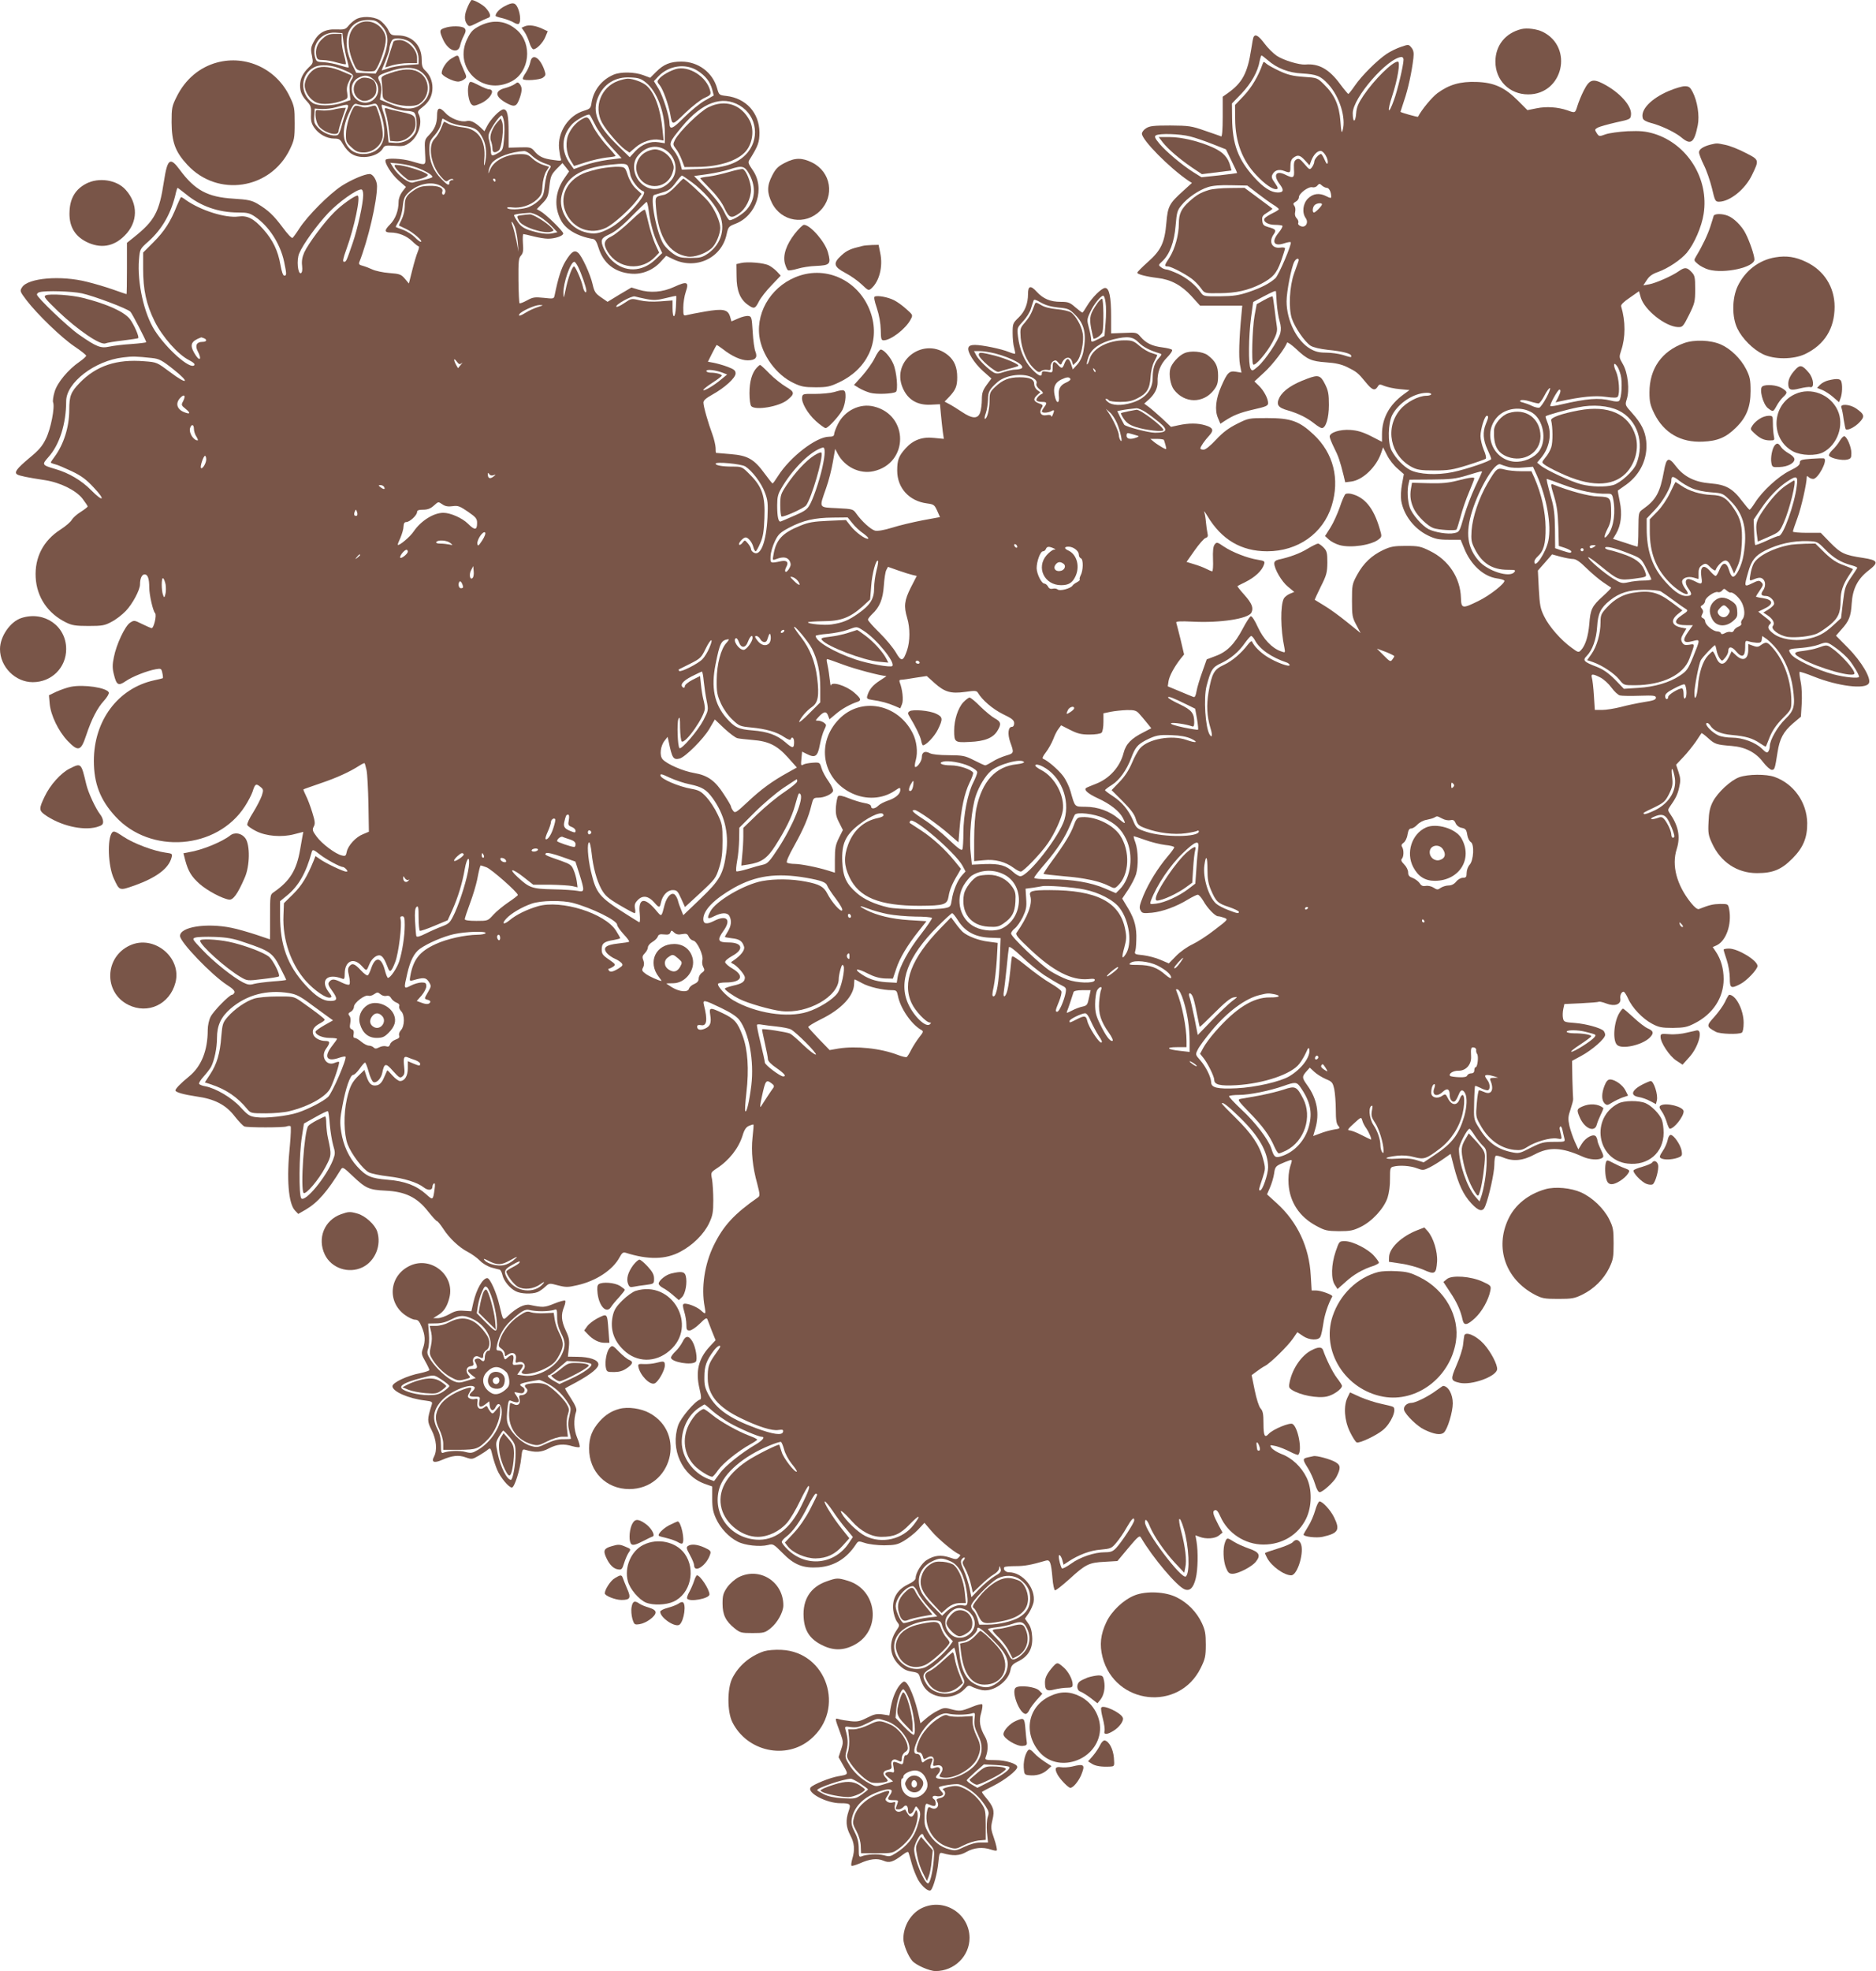 <?xml version="1.0" standalone="no"?>
<!DOCTYPE svg PUBLIC "-//W3C//DTD SVG 20010904//EN"
 "http://www.w3.org/TR/2001/REC-SVG-20010904/DTD/svg10.dtd">
<svg version="1.0" xmlns="http://www.w3.org/2000/svg"
 width="1219pt" height="1280pt" viewBox="0 0 1219 1280"
 preserveAspectRatio="xMidYMid meet">
<g transform="translate(0,1280) scale(0.1,-0.1)"
fill="#795548" stroke="none">
<path d="M3040 12758 c-23 -51 -25 -87 -6 -114 14 -19 16 -18 68 8 29 15 61
29 70 32 21 6 15 30 -16 65 -18 20 -73 51 -91 51 -3 0 -15 -19 -25 -42z"/>
<path d="M3278 12759 c-32 -16 -58 -45 -58 -62 0 -3 21 -10 48 -16 26 -7 57
-19 70 -27 12 -8 27 -12 32 -9 15 9 12 61 -4 100 -17 40 -34 43 -88 14z"/>
<path d="M2309 12672 c-15 -9 -36 -28 -46 -41 -18 -22 -27 -24 -79 -22 -71 3
-116 -22 -147 -83 -17 -33 -19 -46 -10 -87 9 -47 8 -50 -20 -76 -39 -38 -57
-75 -57 -118 0 -42 12 -69 48 -107 22 -24 25 -36 23 -81 -2 -41 3 -60 21 -86
29 -42 81 -71 130 -71 33 0 39 -5 59 -40 13 -23 37 -50 55 -60 62 -39 173 -17
203 38 9 17 19 19 73 15 54 -4 68 -2 98 19 59 40 89 134 60 188 -8 15 -3 23
25 44 44 34 65 74 65 126 0 45 -17 85 -49 114 -16 15 -21 31 -21 70 0 92 -63
156 -154 156 -43 0 -47 2 -65 39 -11 21 -36 48 -54 60 -43 26 -121 28 -158 3z
m166 -35 c44 -44 53 -91 31 -171 -10 -33 -28 -80 -41 -102 l-24 -42 -63 3 -63
2 -24 49 c-79 162 -33 294 101 294 43 0 55 -5 83 -33z m-243 -112 c5 -33 14
-82 22 -109 8 -28 13 -52 11 -54 -2 -2 -27 4 -56 13 -29 10 -76 19 -104 21
-48 2 -50 3 -59 37 -21 82 47 161 134 155 l45 -3 7 -60z m419 10 c39 -21 69
-71 69 -116 l0 -36 -77 -6 c-43 -3 -97 -12 -120 -21 -24 -8 -43 -14 -43 -13 0
1 11 29 25 62 13 33 25 68 25 77 0 9 4 28 10 42 8 21 16 26 45 26 20 0 49 -7
66 -15z m-425 -186 c72 -30 78 -37 58 -67 -12 -18 -15 -40 -12 -78 l5 -54 -51
-17 c-67 -23 -163 -23 -195 -1 -85 60 -80 186 10 231 42 22 116 16 185 -14z
m501 -9 c69 -42 84 -135 33 -194 -56 -63 -120 -67 -242 -14 l-49 21 7 43 c4
29 1 52 -9 73 -18 35 -13 41 53 64 92 33 161 35 207 7z m-296 -59 c71 -72 -10
-183 -99 -137 -60 31 -63 119 -5 150 42 23 71 19 104 -13z m-61 -165 c14 0 37
4 51 8 25 7 28 5 48 -48 46 -124 35 -215 -31 -256 -49 -29 -118 -27 -157 6
-61 51 -63 142 -6 255 23 44 29 49 48 42 12 -4 33 -7 47 -7z m-119 -38 c-10
-24 -24 -67 -31 -96 -7 -30 -19 -56 -26 -59 -30 -11 -88 9 -121 42 -31 31 -34
39 -31 82 l3 48 45 -3 c25 -1 68 4 95 12 85 24 87 23 66 -26z m294 22 c32 -11
74 -20 94 -20 20 0 42 -4 50 -9 19 -12 25 -100 9 -131 -23 -43 -76 -71 -128
-68 l-45 3 -7 70 c-4 39 -14 90 -23 114 -15 43 -18 61 -12 61 2 0 30 -9 62
-20z"/>
<path d="M2311 12634 c-56 -47 -60 -140 -12 -248 18 -42 20 -43 72 -49 30 -2
59 -1 65 4 17 14 52 100 65 159 8 39 8 58 -1 81 -33 78 -128 105 -189 53z"/>
<path d="M2097 12550 c-36 -31 -51 -75 -41 -116 5 -20 12 -24 43 -24 21 0 61
-7 90 -16 29 -8 55 -13 58 -11 2 3 -3 29 -11 58 -9 29 -16 72 -16 96 l0 43
-45 0 c-35 0 -51 -6 -78 -30z"/>
<path d="M2556 12528 c-2 -7 -15 -47 -29 -90 l-24 -76 46 14 c25 7 72 14 104
14 l57 0 0 36 c0 52 -62 114 -114 114 -21 0 -38 -5 -40 -12z"/>
<path d="M2053 12356 c-39 -18 -73 -69 -73 -111 0 -43 35 -94 77 -111 38 -16
111 -10 176 15 26 10 28 14 23 49 -5 26 -1 48 12 74 l19 37 -56 24 c-74 33
-137 41 -178 23z"/>
<path d="M2540 12327 c-54 -18 -64 -25 -61 -42 2 -11 5 -44 6 -74 1 -54 1 -55
46 -74 65 -28 159 -34 193 -12 78 51 72 171 -10 210 -44 21 -97 18 -174 -8z"/>
<path d="M2350 12293 c-70 -26 -68 -121 2 -146 29 -10 75 12 88 42 12 30 5 74
-14 90 -16 13 -58 21 -76 14z"/>
<path d="M2301 12107 c-23 -29 -53 -126 -53 -176 -1 -50 2 -57 36 -88 29 -27
44 -33 81 -33 56 0 111 43 121 97 6 33 -11 123 -35 185 -9 25 -12 26 -44 16
-25 -8 -44 -8 -65 0 -23 8 -33 7 -41 -1z"/>
<path d="M2165 12088 c-22 -5 -57 -7 -77 -5 -38 5 -38 5 -38 -29 0 -19 7 -48
15 -63 25 -49 135 -84 135 -43 0 9 11 47 24 85 l23 67 -21 -1 c-12 -1 -39 -5
-61 -11z"/>
<path d="M2500 12094 c0 -5 5 -25 11 -44 5 -19 13 -64 17 -100 l7 -65 35 -3
c64 -6 130 50 130 110 0 56 -7 63 -88 80 -42 9 -85 19 -94 23 -10 4 -18 3 -18
-1z"/>
<path d="M3119 12633 c-45 -23 -59 -37 -81 -82 -97 -190 97 -378 287 -279 116
61 136 241 36 331 -70 63 -155 73 -242 30z"/>
<path d="M3412 12630 l-23 -10 19 -27 c11 -16 25 -47 32 -70 7 -24 19 -43 26
-43 21 0 63 43 78 81 l15 36 -32 15 c-46 22 -88 28 -115 18z"/>
<path d="M2888 12618 c-33 -11 -34 -19 -9 -75 34 -74 99 -96 111 -38 4 17 14
45 24 63 13 26 15 37 5 48 -13 16 -89 18 -131 2z"/>
<path d="M9885 12611 c-104 -26 -168 -107 -168 -211 0 -122 91 -213 213 -213
226 0 297 305 95 406 -39 19 -102 27 -140 18z"/>
<path d="M8146 12561 c-3 -4 -10 -41 -16 -82 -24 -155 -58 -218 -155 -286
l-30 -21 0 -131 c0 -84 -4 -129 -10 -127 -5 3 -53 19 -105 37 -88 31 -105 33
-225 34 -109 0 -135 -3 -158 -18 -15 -9 -27 -25 -27 -35 0 -41 178 -221 300
-304 l25 -16 -57 -52 c-90 -81 -100 -99 -109 -206 -11 -129 -34 -179 -120
-255 -38 -34 -69 -65 -69 -70 0 -10 57 -25 131 -34 87 -10 156 -47 221 -118
l56 -62 137 0 137 0 -6 -65 c-14 -144 -18 -268 -9 -317 l10 -53 -36 6 c-44 7
-56 -5 -95 -94 -36 -81 -44 -155 -22 -206 l16 -38 27 18 c57 37 98 54 189 75
80 18 94 24 94 41 0 30 -28 82 -60 113 l-29 28 64 59 c54 49 135 155 148 193
2 5 29 -13 59 -41 73 -69 99 -80 195 -87 59 -4 97 -12 135 -30 63 -31 72 -38
122 -99 42 -52 59 -58 78 -29 10 17 14 17 45 4 19 -7 63 -17 98 -20 l64 -6
-37 -27 c-95 -69 -142 -156 -142 -261 l0 -48 -72 37 c-54 27 -89 37 -133 40
-68 5 -135 -17 -135 -43 0 -8 13 -41 29 -73 28 -55 38 -85 62 -181 l10 -43 40
5 c74 10 161 93 193 184 l13 38 26 -51 c14 -29 45 -68 68 -87 l41 -36 -12 -65
c-7 -37 -9 -83 -5 -108 16 -93 83 -181 173 -225 47 -23 70 -28 135 -28 l78 0
23 -56 c43 -107 125 -182 212 -195 24 -3 46 -10 49 -14 9 -15 -94 -97 -169
-133 -104 -51 -111 -50 -113 21 -4 130 -80 245 -201 304 -60 30 -75 33 -157
33 -76 0 -98 -4 -146 -26 -76 -36 -129 -86 -170 -161 -33 -60 -34 -68 -34
-168 0 -96 2 -110 28 -158 l28 -53 -88 71 c-48 39 -115 88 -148 107 -33 20
-61 37 -62 38 -1 0 16 39 39 85 38 75 42 92 43 156 0 63 -3 76 -24 98 -14 14
-30 26 -37 26 -6 0 -37 -15 -67 -33 -50 -31 -116 -55 -189 -71 -18 -4 -28 -13
-28 -24 0 -37 49 -120 89 -152 l41 -34 -29 -12 c-16 -7 -34 -21 -39 -31 -23
-45 -22 -198 4 -320 6 -33 6 -33 -24 -22 -57 20 -113 79 -149 157 -20 44 -38
72 -46 70 -6 -2 -30 -39 -52 -81 -53 -100 -102 -150 -176 -177 l-58 -22 -29
-82 c-16 -44 -33 -100 -37 -124 -5 -30 -11 -42 -20 -38 -8 3 -48 19 -90 37
l-77 32 5 34 c6 35 38 94 79 146 l22 27 -23 98 c-13 53 -26 102 -28 109 -3 8
24 10 109 6 178 -9 358 19 379 58 16 31 4 61 -47 118 -26 29 -45 53 -43 55 2
2 24 13 49 25 66 33 111 75 124 117 6 19 2 22 -41 29 -66 10 -166 49 -221 86
-44 30 -46 30 -60 12 -9 -12 -12 -42 -10 -96 2 -42 -1 -77 -5 -77 -4 0 -22 7
-39 16 -17 9 -52 22 -79 30 l-49 15 52 74 c29 41 61 78 71 81 15 5 18 12 13
32 -3 15 -8 47 -10 72 -2 25 -7 54 -11 65 -4 11 5 0 20 -25 92 -154 220 -230
389 -230 199 0 363 115 419 295 54 174 12 342 -117 463 -94 88 -148 107 -302
107 -119 0 -121 0 -195 -37 -56 -28 -92 -55 -137 -103 -37 -40 -68 -65 -81
-65 -12 0 -21 3 -21 8 0 11 28 52 58 84 31 34 25 51 -26 66 -49 15 -106 15
-172 1 l-51 -11 -57 54 c-32 29 -71 63 -87 75 l-30 22 26 23 c41 36 62 76 61
116 -3 62 17 115 60 159 22 22 38 45 34 51 -3 5 -31 12 -62 16 -67 8 -108 28
-142 68 -25 29 -27 30 -109 26 l-83 -3 0 110 c0 127 -12 185 -39 185 -23 0
-86 -63 -118 -117 -14 -24 -27 -43 -30 -43 -3 0 -23 16 -46 35 -35 31 -47 35
-94 35 -68 0 -114 19 -157 66 -39 43 -56 38 -56 -14 0 -64 -20 -115 -61 -154
-37 -36 -39 -40 -39 -100 0 -35 4 -79 10 -97 5 -19 8 -36 6 -38 -2 -2 -20 3
-40 11 -47 20 -174 46 -221 46 -24 0 -38 -5 -42 -17 -10 -26 36 -100 95 -153
l54 -48 -31 -42 c-25 -35 -31 -53 -31 -95 0 -29 -5 -66 -11 -84 -15 -43 -52
-41 -120 5 -30 20 -67 43 -83 51 l-28 15 30 31 c42 45 52 69 52 127 0 64 -18
108 -58 142 -152 127 -372 -29 -297 -209 33 -79 96 -116 185 -111 l58 3 6 -65
c3 -36 9 -86 12 -112 l7 -48 -62 6 c-78 9 -137 -13 -186 -67 -45 -50 -55 -76
-55 -145 0 -113 78 -198 193 -213 45 -6 49 -9 67 -48 l18 -41 -114 -21 c-62
-12 -151 -33 -198 -48 -52 -16 -94 -23 -110 -19 -27 7 -87 61 -122 111 -21 29
-23 30 -125 35 -122 6 -117 -2 -71 130 17 47 36 123 44 170 l15 85 16 -31 c45
-86 143 -134 233 -114 229 51 231 364 3 420 -91 23 -190 -26 -234 -113 -14
-28 -25 -58 -25 -67 0 -11 -9 -16 -33 -16 -83 0 -254 -132 -332 -256 -17 -27
-32 -48 -35 -47 -3 0 -25 28 -50 62 -70 96 -111 119 -222 128 -51 4 -94 8 -95
8 -2 1 -3 16 -3 34 -1 17 -10 57 -21 87 -27 72 -58 180 -58 205 -1 14 16 29
57 52 80 44 152 109 152 138 0 19 -10 27 -52 43 -29 11 -70 22 -90 26 l-38 7
26 52 c15 29 28 54 30 56 2 2 20 -10 41 -26 58 -46 118 -73 161 -73 51 0 66
18 51 56 -7 16 -15 74 -18 129 -6 93 -7 100 -28 103 -12 2 -42 -5 -66 -16
l-44 -19 -9 31 c-14 47 -46 53 -162 33 -53 -9 -107 -20 -119 -23 -22 -6 -23
-4 -23 48 0 30 7 76 16 102 23 66 9 72 -75 33 -76 -35 -156 -41 -232 -18 l-46
14 -78 -46 -77 -47 -42 29 c-37 25 -44 37 -55 84 -14 64 -70 186 -95 206 -24
20 -44 6 -83 -58 -26 -44 -46 -105 -69 -219 -5 -23 -7 -23 -71 -16 -59 6 -71
4 -109 -17 -24 -13 -45 -21 -48 -18 -3 2 -6 69 -7 147 -1 123 1 146 16 162 14
15 17 32 13 80 -2 33 -1 60 3 60 5 0 34 -7 66 -15 31 -8 74 -15 94 -15 46 0
99 18 99 34 0 15 -115 127 -149 145 l-23 13 37 38 c33 34 38 45 45 110 7 65
12 76 46 112 l39 39 22 -27 21 -27 -33 -48 c-58 -85 -66 -181 -20 -269 31 -60
108 -105 209 -122 13 -2 24 -19 35 -56 31 -101 104 -160 211 -169 71 -7 145
23 194 78 l35 38 43 -21 c147 -73 315 4 349 158 11 51 14 54 58 71 138 53 195
232 111 350 -28 41 -31 49 -19 67 55 88 64 112 64 176 -1 127 -87 222 -215
237 -47 5 -48 7 -60 49 -29 104 -123 174 -232 174 -73 0 -115 -17 -165 -67
l-38 -38 -45 17 c-56 21 -146 23 -193 3 -76 -32 -130 -100 -143 -182 -5 -36
-10 -40 -49 -52 -101 -30 -173 -139 -162 -246 3 -27 8 -57 12 -66 5 -14 -1
-15 -48 -8 -65 8 -95 22 -124 57 -21 25 -28 27 -95 25 l-73 -2 0 97 c0 114 -8
152 -33 152 -22 0 -84 -63 -107 -109 l-17 -33 -26 25 c-37 34 -65 47 -89 41
-37 -10 -106 16 -139 53 -38 41 -54 36 -54 -17 0 -52 -15 -89 -52 -127 -29
-30 -30 -33 -26 -113 4 -92 14 -86 -92 -56 -59 17 -156 21 -164 8 -10 -17 38
-94 84 -134 l48 -42 -24 -31 c-14 -19 -24 -45 -24 -66 0 -58 -21 -112 -56
-147 -38 -38 -36 -52 4 -52 51 0 105 -22 140 -56 19 -19 39 -34 43 -34 4 0 2
-15 -6 -34 -8 -18 -24 -72 -36 -120 l-22 -87 -26 31 c-24 28 -33 32 -101 37
-41 3 -91 14 -110 23 -19 9 -48 20 -63 24 -22 5 -27 11 -22 24 57 144 115 392
115 493 0 37 -26 79 -48 79 -33 0 -121 -38 -183 -78 -83 -55 -221 -194 -274
-276 -19 -30 -39 -57 -44 -61 -6 -3 -34 27 -64 68 -59 79 -95 113 -164 154
-38 22 -61 27 -157 33 -167 10 -250 55 -348 188 -63 85 -80 72 -103 -78 -30
-198 -60 -253 -195 -361 l-45 -36 0 -167 c0 -91 -1 -166 -3 -166 -2 0 -40 13
-85 29 -45 16 -122 39 -172 51 -170 43 -382 25 -421 -35 -16 -24 -15 -27 27
-83 72 -94 229 -245 312 -301 42 -28 77 -56 77 -61 0 -5 -20 -23 -43 -39 -74
-51 -145 -136 -162 -195 -9 -29 -13 -60 -10 -68 13 -32 -15 -173 -46 -236 -24
-50 -47 -76 -109 -127 -81 -68 -100 -93 -78 -106 14 -9 68 -20 180 -37 99 -15
202 -66 244 -120 19 -25 34 -48 34 -51 0 -3 -20 -19 -45 -35 -25 -15 -51 -39
-58 -51 -6 -13 -40 -42 -74 -64 -112 -72 -168 -181 -161 -311 7 -128 79 -234
197 -292 39 -19 62 -23 146 -23 89 0 106 3 150 27 28 14 69 46 92 70 43 44 93
137 93 173 0 39 12 65 30 65 20 0 30 -27 30 -85 0 -48 24 -153 38 -167 12 -12
-9 -100 -23 -97 -6 1 -33 13 -62 27 -50 25 -52 25 -78 8 -33 -22 -89 -141
-105 -224 -10 -47 -10 -72 0 -111 17 -70 29 -77 76 -45 43 30 139 68 196 78
34 6 37 5 43 -24 4 -17 5 -33 3 -34 -1 -1 -27 -8 -57 -14 -235 -52 -391 -262
-391 -523 0 -147 42 -255 140 -361 227 -248 660 -215 841 65 21 32 43 75 50
95 16 51 22 56 49 34 23 -18 23 -22 11 -60 -8 -22 -33 -71 -56 -108 -24 -37
-41 -74 -38 -81 3 -8 29 -26 57 -40 65 -33 167 -42 249 -20 l58 15 -5 -26 c-3
-15 -10 -56 -16 -91 -23 -132 -66 -202 -170 -274 -25 -17 -25 -19 -25 -162 0
-80 0 -145 -1 -145 0 0 -40 13 -89 30 -49 16 -121 37 -161 45 -163 33 -334 6
-334 -53 0 -40 205 -253 305 -318 37 -23 52 -39 49 -49 -4 -8 -10 -15 -16 -15
-17 0 -120 -105 -139 -142 -11 -21 -19 -58 -19 -86 0 -134 -41 -237 -122 -303
-53 -43 -87 -78 -88 -90 0 -12 54 -27 135 -39 118 -16 193 -54 250 -129 26
-33 54 -62 63 -66 21 -8 253 -8 274 0 9 4 21 4 26 2 4 -3 2 -59 -4 -124 -23
-218 -10 -381 34 -425 l20 -21 49 28 c78 46 140 117 229 262 11 16 17 12 75
-43 85 -81 107 -91 215 -96 127 -6 204 -43 275 -134 28 -35 54 -64 59 -64 4 0
22 -22 40 -49 39 -61 104 -123 162 -152 23 -12 58 -37 76 -55 18 -19 51 -38
75 -45 23 -6 47 -13 54 -14 6 -2 14 -18 18 -35 8 -37 47 -86 86 -105 31 -17
105 -20 141 -6 13 5 35 20 50 34 27 25 28 25 84 10 51 -13 65 -13 125 1 122
27 231 99 275 181 15 28 23 35 39 30 148 -47 260 -45 357 7 81 43 153 115 186
185 23 49 27 71 27 148 0 50 -4 111 -8 136 -9 45 -9 45 31 72 80 52 141 130
167 212 11 38 23 56 42 64 14 6 27 10 29 8 2 -2 -1 -39 -6 -83 -10 -92 0 -192
31 -303 17 -66 18 -77 5 -86 -156 -109 -224 -183 -287 -310 -61 -124 -84 -278
-60 -402 9 -49 6 -51 -25 -22 -25 23 -92 49 -110 42 -9 -3 -8 -16 2 -50 8 -25
14 -63 14 -85 0 -32 3 -38 21 -38 12 0 41 20 66 44 36 36 45 41 50 28 3 -9 17
-44 29 -76 l24 -59 -41 -44 c-70 -77 -90 -158 -64 -269 13 -55 13 -70 3 -73
-32 -9 -125 -119 -141 -166 -53 -156 25 -328 173 -381 l48 -17 0 -79 c0 -61 6
-89 25 -130 29 -63 83 -120 140 -149 47 -25 146 -35 197 -22 33 9 36 7 95 -52
75 -77 133 -100 235 -93 101 8 181 57 241 148 16 24 17 24 60 10 24 -8 80 -15
124 -15 70 1 87 4 129 29 27 16 68 48 91 72 l42 45 47 -55 c42 -50 147 -137
178 -149 10 -4 10 -8 -2 -20 -14 -15 -19 -15 -62 0 -54 17 -97 13 -145 -17
-33 -19 -73 -84 -73 -117 0 -12 -18 -27 -52 -43 -69 -34 -102 -92 -94 -165 3
-27 14 -61 24 -75 19 -25 19 -25 -5 -61 -49 -75 -43 -159 17 -219 29 -29 50
-40 84 -45 43 -7 47 -10 56 -45 6 -20 19 -49 30 -62 58 -75 192 -77 259 -5 22
24 26 25 50 12 15 -7 42 -16 62 -20 73 -14 171 55 185 130 5 29 14 39 53 58
64 32 93 83 88 158 -2 37 -10 66 -25 86 l-22 32 25 36 c13 20 27 52 31 70 16
89 -70 195 -160 195 -23 0 -41 21 -29 34 4 3 36 6 73 6 57 0 98 7 197 36 26 7
33 -12 42 -115 3 -41 11 -76 16 -78 6 -2 47 31 93 72 106 97 128 108 230 113
l83 5 71 85 c63 75 73 83 82 67 76 -130 234 -317 284 -336 34 -13 57 10 72 72
14 55 16 174 5 238 l-7 41 27 -10 c42 -16 100 -12 126 9 l23 19 -26 48 c-36
69 -42 90 -24 97 11 4 21 -7 36 -41 48 -109 160 -182 280 -182 122 0 226 63
277 168 38 78 40 192 3 267 -33 69 -96 128 -161 152 -29 11 -59 30 -67 41 -13
20 -12 20 30 11 23 -6 64 -22 90 -36 27 -14 51 -23 54 -20 27 27 -1 178 -37
200 -18 11 -127 -34 -155 -64 -26 -29 -34 -14 -34 68 0 61 -4 81 -19 97 -11
13 -26 60 -38 118 l-20 98 31 23 c17 13 42 30 56 37 36 19 147 128 181 177
l29 42 37 -25 c41 -28 101 -30 113 -4 5 8 13 47 19 86 8 57 30 123 58 175 6
10 -74 39 -106 39 l-28 0 -6 98 c-10 183 -86 346 -219 467 l-65 59 19 44 c11
25 23 65 27 91 5 40 11 48 41 62 19 9 45 19 57 23 21 7 21 6 6 -41 -9 -30 -13
-72 -10 -113 8 -117 71 -212 179 -270 57 -31 71 -34 148 -35 73 0 93 4 142 28
74 36 151 120 174 189 10 31 17 81 16 124 0 66 1 73 21 78 40 11 111 6 153
-10 40 -15 43 -15 85 6 24 12 64 37 89 55 l46 32 22 -85 c29 -113 61 -181 112
-236 49 -53 76 -58 91 -18 25 63 59 218 59 268 0 29 4 55 9 58 5 3 26 -1 47
-10 66 -28 130 -22 207 20 95 50 176 46 313 -16 43 -19 100 -23 124 -8 12 8
11 15 -8 55 -12 25 -22 51 -22 58 0 6 -4 18 -9 26 -14 22 -67 -4 -93 -47 l-22
-36 -23 50 c-12 27 -28 73 -35 102 -10 47 -9 61 7 108 10 30 18 60 17 67 -1 6
-3 65 -5 130 l-2 118 59 32 c71 38 156 112 156 137 0 10 -6 22 -12 28 -25 19
-111 43 -183 49 -70 5 -74 7 -79 32 -3 14 -2 41 2 59 l7 32 108 5 c60 3 112 7
117 10 4 2 26 -3 49 -12 52 -20 94 -6 90 30 -4 24 7 47 21 47 5 0 18 -20 29
-44 26 -60 95 -132 156 -164 43 -23 62 -27 135 -27 73 1 93 5 140 29 120 60
190 167 190 288 0 69 -18 130 -52 180 l-19 28 25 11 c62 29 100 136 82 234 -7
35 -7 35 -59 35 -45 -1 -69 -6 -137 -33 -10 -4 -28 10 -53 41 -92 115 -126
242 -92 348 26 82 11 153 -48 237 -9 13 -9 21 1 35 39 55 53 82 63 129 10 43
9 60 -4 99 l-16 48 48 51 c26 27 62 73 81 100 18 28 35 52 36 54 2 2 21 -12
43 -32 44 -40 54 -43 153 -51 89 -7 157 -42 205 -106 21 -27 46 -49 55 -49 19
-1 21 4 38 113 14 90 38 134 100 188 l52 44 5 81 c3 48 1 108 -6 143 -7 34
-10 64 -8 67 3 2 45 -11 94 -31 156 -62 332 -84 356 -44 19 30 -46 141 -135
231 l-78 79 34 39 c51 56 63 86 68 170 6 96 39 160 109 214 69 53 63 67 -34
82 -122 18 -146 30 -214 99 l-62 64 -90 0 c-50 0 -91 4 -91 8 0 5 13 45 30 90
25 68 60 224 60 265 0 7 4 7 12 -1 7 -7 20 -12 30 -12 31 0 95 119 71 133 -4
2 -42 1 -83 -2 -66 -5 -75 -8 -75 -26 0 -15 -17 -28 -66 -52 -73 -36 -178
-132 -225 -207 -16 -25 -32 -46 -35 -46 -4 0 -25 25 -48 55 -63 84 -107 108
-207 116 -101 8 -171 43 -223 110 -49 65 -63 59 -79 -31 -25 -138 -51 -186
-136 -246 -29 -21 -29 -21 -30 -132 0 -62 -3 -112 -6 -112 -3 0 -40 12 -82 26
l-77 25 20 33 c32 55 41 128 24 209 -8 39 -14 71 -12 72 1 1 25 18 54 38 93
67 141 172 130 282 -7 66 -32 116 -92 183 -46 51 -46 52 -35 88 20 60 8 173
-24 228 -26 45 -26 47 -12 90 29 86 29 188 0 287 -3 10 16 29 56 56 l60 42 12
-42 c24 -80 158 -187 241 -191 30 -1 34 3 72 79 37 75 40 86 40 167 0 78 -2
89 -24 112 -29 31 -44 32 -81 6 -43 -31 -150 -78 -193 -86 l-39 -7 23 35 c16
25 37 40 73 52 66 24 148 79 187 125 48 58 96 168 109 252 36 228 -105 454
-323 521 -56 16 -86 19 -170 16 -56 -3 -121 -12 -144 -20 -41 -15 -43 -15 -58
8 -14 22 -13 24 8 36 12 6 65 21 117 33 93 20 95 21 98 50 6 58 -75 147 -182
202 -67 34 -89 26 -125 -45 -16 -31 -34 -76 -41 -99 -15 -48 -14 -48 -66 -29
-63 21 -135 26 -199 13 l-60 -12 -61 61 c-87 87 -155 118 -269 122 -106 4
-179 -17 -255 -73 -36 -27 -101 -105 -126 -153 -2 -4 -114 28 -114 32 0 1 11
35 24 74 25 71 50 187 60 274 4 36 1 52 -13 69 -17 21 -18 22 -67 5 -27 -9
-69 -29 -94 -46 -60 -40 -162 -141 -207 -207 -20 -29 -39 -53 -42 -53 -3 1
-27 29 -53 64 -71 97 -139 135 -226 127 -40 -3 -143 28 -186 57 -22 15 -59 51
-80 80 -37 49 -58 63 -70 43z m92 -152 c59 -52 136 -82 221 -86 97 -6 121 -15
172 -70 73 -80 117 -219 93 -300 -6 -22 -9 -10 -14 59 -8 105 -38 172 -105
238 -45 45 -46 45 -134 51 -71 5 -103 13 -157 38 -38 18 -77 39 -86 48 -16 14
-18 14 -24 -3 -26 -76 -71 -152 -121 -205 l-58 -61 1 -92 c1 -148 46 -267 137
-363 56 -60 109 -96 132 -91 12 2 10 10 -11 40 -21 29 -24 40 -15 56 14 27 42
35 75 22 40 -15 41 -14 41 31 0 29 6 45 20 55 28 21 43 17 75 -18 l29 -32 11
30 c15 39 39 64 61 64 21 0 52 -53 46 -78 -2 -12 -9 -5 -20 21 -9 20 -19 37
-23 37 -14 0 -44 -33 -44 -50 0 -9 -7 -25 -15 -36 -14 -18 -16 -18 -49 21 -29
34 -37 38 -53 29 -14 -9 -17 -22 -15 -63 4 -57 -3 -62 -57 -35 -61 30 -80 -4
-35 -63 28 -37 25 -53 -13 -53 -44 0 -92 31 -153 98 -105 116 -142 215 -144
384 l-1 96 63 65 c63 67 105 141 117 210 4 20 10 37 12 37 3 0 21 -14 41 -31z
m882 4 c0 -36 -39 -200 -62 -262 -37 -104 -47 -81 -11 28 34 103 54 221 36
221 -35 0 -153 -117 -223 -220 -34 -51 -45 -75 -48 -117 -5 -62 -22 -61 -22 2
0 100 228 361 318 365 6 0 12 -8 12 -17z m-4588 -72 c52 -33 82 -71 96 -123
l10 -38 -56 -32 c-32 -17 -93 -67 -136 -110 -78 -78 -95 -84 -96 -37 0 43 -44
180 -71 223 l-30 49 28 30 c67 71 176 88 255 38z m-335 -77 c73 -59 123 -192
123 -329 l0 -65 -39 6 c-55 9 -110 -12 -153 -58 l-36 -39 -85 83 c-125 122
-161 212 -121 306 36 87 113 135 211 129 52 -2 69 -8 100 -33z m609 -149 c116
-68 134 -225 38 -321 -59 -59 -142 -85 -296 -91 l-117 -5 -11 43 c-6 24 -25
61 -41 81 -36 45 -34 51 54 157 130 156 259 203 373 136z m-938 -127 c17 -35
63 -97 101 -139 l70 -76 -90 -11 c-49 -7 -119 -23 -154 -36 l-66 -24 -23 32
c-63 85 -59 184 12 260 27 28 100 68 113 61 3 -2 20 -33 37 -67z m-593 22 c4
-22 4 -73 0 -113 -6 -67 -9 -74 -37 -90 -40 -23 -48 -22 -48 11 0 15 -5 44
-10 64 -9 30 -8 44 6 70 22 44 63 98 74 98 4 0 11 -18 15 -40z m-362 0 c19
-11 64 -24 100 -28 75 -9 97 -24 127 -86 21 -44 24 -106 10 -161 -6 -19 -6 -7
-3 33 11 121 -40 195 -140 205 -31 3 -71 13 -89 21 -17 9 -32 16 -33 16 -1 0
-10 -20 -19 -43 -9 -24 -28 -54 -41 -67 -47 -44 -26 -171 39 -246 29 -33 36
-37 49 -25 9 7 22 11 29 8 8 -4 7 -6 -4 -6 -10 -1 -18 -8 -18 -16 0 -24 -13
-18 -52 23 -52 52 -78 115 -78 186 0 53 3 62 34 97 19 21 38 54 42 73 3 20 8
36 10 36 1 0 18 -9 37 -20z m4820 -96 c33 -8 99 -31 147 -50 l86 -34 37 -76
c21 -42 37 -77 35 -78 -2 -1 -54 -8 -117 -15 l-114 -12 -53 33 c-73 46 -179
135 -221 186 -29 35 -33 46 -22 53 23 14 156 10 222 -7z m-3407 -89 c68 -44
85 -141 34 -198 -54 -62 -125 -72 -184 -26 -58 45 -74 133 -34 184 50 64 123
80 184 40z m-871 -35 c16 -16 49 -37 74 -47 59 -21 57 -18 36 -49 -10 -15 -21
-59 -25 -98 -7 -63 -12 -74 -43 -102 -19 -18 -52 -37 -74 -43 -47 -13 -120
-14 -127 -2 -4 5 10 7 32 4 54 -7 118 13 159 50 31 29 35 39 38 91 2 33 12 71
23 91 l20 32 -38 12 c-21 6 -53 25 -70 41 -27 26 -40 30 -84 29 -86 -1 -166
-42 -190 -98 -15 -34 -15 -34 -10 -6 3 17 13 38 22 49 35 38 123 70 208 75 11
0 33 -12 49 -29z m-745 -79 c57 -22 100 -47 100 -60 0 -4 -24 -12 -52 -18 -29
-6 -62 -14 -74 -18 -26 -8 -96 44 -127 94 l-21 34 61 -6 c34 -4 85 -15 113
-26z m1371 9 c4 -8 11 -32 14 -52 6 -37 54 -100 85 -110 37 -12 -123 -190
-216 -239 -70 -38 -105 -43 -168 -25 -99 29 -169 140 -147 235 26 119 122 180
311 201 95 10 111 8 121 -10z m792 -59 c40 -80 33 -159 -20 -221 -24 -29 -90
-70 -112 -70 -6 0 -23 26 -37 57 -18 36 -58 89 -111 144 l-83 86 87 12 c49 7
113 21 143 31 85 28 100 24 133 -39z m-374 -47 c71 -53 139 -130 171 -194 48
-95 20 -202 -68 -265 -39 -27 -52 -30 -115 -30 -62 0 -78 4 -112 27 -22 15
-50 42 -62 60 -46 69 -93 312 -62 322 8 2 34 10 59 18 34 10 53 24 80 61 19
26 38 47 41 47 4 0 34 -21 68 -46z m-1279 16 c0 -5 -2 -10 -4 -10 -3 0 -8 5
-11 10 -3 6 -1 10 4 10 6 0 11 -4 11 -10z m-353 -39 c23 -15 30 -25 26 -40 -3
-12 -10 -18 -15 -15 -5 3 -7 12 -4 19 9 25 -25 40 -86 38 -47 -1 -67 -7 -99
-29 -50 -34 -59 -51 -59 -106 0 -24 -9 -61 -20 -83 -11 -21 -19 -39 -17 -40 1
-1 23 -11 48 -23 44 -21 113 -82 93 -82 -6 0 -23 13 -39 30 -16 16 -49 37 -74
47 -25 9 -47 17 -49 19 -2 1 7 18 19 38 12 20 23 61 26 95 5 50 11 65 38 91
60 58 154 76 212 41z m5755 -11 c14 0 28 -27 28 -58 0 -10 -7 -9 -30 3 -46 24
-87 19 -121 -14 -33 -33 -40 -91 -15 -127 21 -29 0 -65 -31 -53 -14 5 -21 14
-17 22 3 8 -2 22 -11 30 -10 11 -13 25 -9 42 3 14 1 31 -6 39 -9 12 -7 17 9
26 12 6 21 19 21 29 0 25 62 71 87 65 11 -3 25 1 33 11 12 14 15 14 30 0 9 -8
24 -15 32 -15z m-452 -35 c36 -28 82 -61 103 -74 20 -12 37 -26 37 -29 0 -4
-18 -16 -40 -26 -22 -11 -45 -25 -51 -32 -17 -20 17 -44 65 -44 23 0 46 -3 49
-6 3 -4 -7 -23 -23 -43 -51 -61 -34 -94 35 -71 20 7 39 10 42 7 9 -10 -78
-214 -100 -234 -38 -34 -90 -61 -172 -89 -66 -22 -99 -27 -187 -28 -104 -1
-108 0 -125 24 -32 47 -88 93 -148 122 -33 15 -67 28 -76 28 -8 0 -24 6 -34
14 -19 14 -19 15 8 40 47 44 77 123 86 231 7 85 11 100 38 132 38 48 113 99
172 118 31 10 81 14 151 12 l105 -2 65 -50z m-6964 -4 c96 -80 213 -121 343
-121 58 0 74 -4 108 -27 91 -62 164 -176 189 -292 17 -82 17 -91 1 -91 -8 0
-17 26 -25 71 -16 92 -49 160 -111 230 -62 70 -104 91 -162 83 -84 -11 -244
39 -341 107 -14 11 -28 19 -31 19 -3 0 -15 -26 -28 -57 -40 -102 -82 -166
-151 -235 l-68 -68 0 -104 c0 -138 20 -232 74 -341 51 -103 153 -218 225 -254
29 -15 40 -26 33 -33 -28 -28 -180 107 -257 227 -69 108 -114 309 -102 459 6
68 6 69 61 118 91 81 151 187 180 321 4 15 8 27 10 27 2 0 25 -18 52 -39z
m1154 -7 c0 -54 -36 -219 -69 -314 -40 -116 -41 -120 -56 -120 -10 0 -6 21 15
79 53 146 96 351 73 351 -19 0 -106 -62 -152 -109 -64 -63 -169 -205 -194
-260 -13 -30 -18 -57 -14 -87 3 -29 0 -44 -8 -48 -20 -7 -29 86 -11 128 25 60
116 186 191 265 67 70 181 151 212 151 8 0 13 -14 13 -36z m1855 -100 c10 -83
32 -162 62 -223 l26 -54 -45 -43 c-87 -82 -199 -84 -281 -6 -35 33 -67 93 -67
124 0 18 11 29 53 48 35 16 81 53 142 116 50 50 93 92 96 93 4 1 10 -24 14
-55z m4375 39 c0 -10 -42 -53 -52 -53 -12 0 -10 34 4 48 13 13 48 17 48 5z
m-5079 -82 c24 -15 59 -44 77 -64 l34 -35 -32 -7 c-36 -8 -83 -1 -153 21 -34
12 -54 26 -72 52 -14 20 -25 40 -25 44 0 6 35 12 101 16 14 1 45 -11 70 -27z
m-166 -64 c7 -18 16 -62 19 -97 l5 -65 -13 70 c-8 39 -19 82 -25 98 -15 39 -3
34 14 -6z m5092 -224 c-4 -10 -16 -45 -28 -78 -30 -84 -37 -225 -15 -293 20
-59 84 -152 122 -177 17 -11 61 -21 113 -27 93 -9 151 -24 151 -39 0 -11 4
-12 -54 6 -27 8 -76 15 -109 15 -46 0 -70 6 -103 25 -88 51 -154 185 -154 308
0 64 31 221 50 257 13 25 35 27 27 3z m-4681 -35 c20 -39 54 -136 54 -155 0
-25 -17 -5 -23 27 -9 41 -48 130 -57 130 -12 0 -41 -81 -55 -153 -12 -57 -13
-59 -14 -21 -2 65 46 204 71 204 4 0 15 -14 24 -32z m-3224 -173 c75 -16 294
-98 315 -119 11 -10 103 -188 103 -198 0 -3 -43 -8 -96 -12 -52 -3 -117 -11
-144 -17 -56 -12 -82 -2 -197 78 -72 50 -273 242 -273 260 0 7 8 14 18 16 41
11 207 6 274 -8z m7759 13 c0 -2 3 -36 5 -76 3 -40 11 -93 19 -118 9 -31 10
-55 4 -78 -13 -48 -98 -175 -144 -215 -36 -31 -39 -32 -49 -15 -15 26 -13 208
3 331 l14 102 66 35 c61 32 80 40 82 34z m-4090 -50 c47 -9 68 -8 124 6 37 9
68 16 69 14 1 -2 0 -33 -2 -71 -4 -76 -22 -82 -22 -7 l0 49 -80 -6 c-52 -4
-100 -1 -134 7 -53 13 -55 12 -99 -18 -25 -17 -48 -28 -52 -24 -11 11 99 73
120 67 11 -3 45 -11 76 -17z m2983 -23 c4 -24 4 -83 0 -130 l-7 -86 -38 -20
c-47 -23 -49 -23 -49 -1 0 10 -6 42 -14 72 -14 52 -14 57 9 105 22 49 68 105
84 105 5 0 12 -20 15 -45z m-308 -32 c64 -6 72 -9 110 -47 60 -59 75 -125 54
-236 -6 -34 -20 -64 -39 -86 l-30 -33 -11 34 c-14 43 -28 44 -43 5 -13 -35
-18 -36 -42 -10 -26 29 -35 25 -35 -15 0 -36 0 -36 -35 -29 -28 5 -35 3 -35
-10 0 -27 -22 -18 -66 28 -47 50 -78 122 -89 209 -7 58 -6 58 33 101 22 23 45
60 51 82 7 21 14 45 17 52 3 10 15 6 48 -13 30 -17 65 -27 112 -32z m-3381 3
c-22 -7 -56 -22 -75 -34 -38 -24 -55 -28 -45 -12 12 19 100 59 130 59 28 0 28
-1 -10 -13z m-2171 -202 c24 -9 19 -24 -8 -24 -38 0 -50 -23 -32 -59 32 -61
11 -72 -23 -11 -29 52 -19 75 46 99 1 1 8 -2 17 -5z m6076 -29 c29 -29 71 -51
139 -71 11 -4 9 -9 -7 -27 -29 -31 -42 -70 -42 -130 0 -79 -47 -135 -134 -162
-69 -21 -129 -19 -157 5 -13 10 -19 19 -12 20 6 0 15 -4 18 -10 3 -5 36 -10
73 -10 51 0 79 6 112 23 62 31 81 62 86 137 2 37 12 80 24 102 11 21 20 40 20
42 0 1 -17 8 -38 14 -21 6 -56 27 -79 47 -36 31 -48 35 -96 35 -107 0 -206
-52 -226 -120 -7 -23 -15 -39 -18 -36 -3 3 2 26 11 51 20 52 75 90 160 111 94
23 128 18 166 -21z m-935 -70 c111 -29 200 -79 173 -97 -7 -4 -25 -8 -40 -8
-15 0 -48 -7 -73 -15 -34 -12 -50 -13 -66 -5 -35 19 -99 82 -115 112 l-15 28
39 0 c21 0 64 -7 97 -15z m-5477 -30 c46 -5 64 -14 137 -72 113 -89 96 -107
-19 -20 -86 64 -86 65 -168 71 -180 15 -312 -29 -420 -140 -58 -60 -68 -86
-68 -176 0 -111 -36 -224 -96 -305 -13 -17 -24 -34 -24 -36 0 -3 12 -8 28 -12
15 -3 63 -24 108 -45 63 -30 95 -54 144 -107 78 -82 62 -97 -18 -16 -62 63
-145 112 -232 137 -88 26 -89 28 -46 77 72 79 116 216 116 364 0 120 186 263
370 284 64 8 82 7 188 -4z m2012 -33 c8 7 6 3 -5 -10 l-19 -23 -13 23 c-18 34
-15 47 5 20 14 -19 20 -20 32 -10z m7531 -77 c12 -45 6 -152 -10 -168 -6 -6
-24 -6 -55 2 -77 19 -155 13 -319 -25 -37 -9 -70 -14 -73 -11 -7 6 48 107 59
107 11 0 8 -18 -9 -52 l-16 -31 29 7 c139 30 228 39 296 29 51 -7 74 -7 79 1
15 21 8 121 -11 163 -20 43 -16 67 6 36 8 -9 18 -36 24 -58z m-3413 20 c-3 -3
-9 2 -12 12 -6 14 -5 15 5 6 7 -7 10 -15 7 -18z m-2421 -6 l28 -11 -38 -31
c-45 -39 -117 -81 -117 -69 0 4 27 26 60 47 33 21 60 42 60 46 0 9 -38 19 -72
19 -16 0 -28 5 -28 11 0 13 60 6 107 -12z m2018 -35 c17 -11 24 -23 20 -34 -4
-12 4 -25 22 -40 19 -14 24 -23 15 -27 -21 -8 -42 -34 -37 -44 4 -5 19 -9 36
-9 32 0 35 -6 14 -34 -8 -11 -15 -23 -15 -28 0 -11 38 -10 61 2 21 12 22 6 9
-25 -5 -11 -9 -14 -9 -8 -1 8 -11 11 -31 7 -35 -7 -51 17 -31 48 10 16 8 20
-19 29 -35 13 -38 29 -10 54 l20 18 -20 14 c-11 8 -20 25 -20 38 0 32 -27 45
-95 45 -68 0 -109 -16 -158 -62 -34 -32 -37 -40 -37 -90 0 -56 -16 -118 -30
-118 -4 0 -2 17 6 38 7 20 13 60 14 87 0 51 9 67 62 114 56 49 177 62 233 25z
m240 -4 c4 -6 -10 -17 -29 -25 -35 -15 -50 -41 -46 -81 7 -59 -16 -60 -27 -1
-11 52 2 82 42 102 36 17 52 19 60 5z m3094 -121 c-18 -34 -39 -63 -46 -66 -7
-3 -28 2 -46 10 -17 9 -45 19 -60 23 -19 4 -25 9 -16 14 6 5 33 2 58 -6 25 -8
52 -14 58 -14 7 0 24 23 38 50 14 28 30 50 36 50 5 0 -4 -27 -22 -61z m-749
21 c0 -5 -15 -10 -32 -10 -50 0 -130 -42 -169 -89 -102 -119 -66 -299 75 -374
35 -18 57 -22 146 -22 92 0 119 4 215 34 61 19 114 38 119 42 5 5 0 29 -13 58
-11 27 -21 67 -21 89 0 44 27 132 41 132 13 0 11 -12 -6 -53 -22 -52 -18 -104
10 -165 14 -30 25 -58 25 -62 0 -13 -160 -67 -251 -86 -104 -21 -218 -15 -276
14 -43 23 -92 73 -120 125 -27 49 -24 179 4 233 42 78 139 141 221 143 17 1
32 -3 32 -9z m-8111 -47 c-12 -22 -11 -26 17 -48 36 -29 30 -38 -13 -20 -44
19 -54 57 -22 91 27 29 38 15 18 -23z m9329 -59 c121 -59 170 -208 115 -346
-19 -48 -103 -124 -151 -138 -53 -14 -139 -12 -207 5 -66 17 -226 91 -264 122
l-23 19 26 31 c55 66 71 157 41 230 -8 20 -14 38 -11 40 7 7 142 45 211 58 96
20 196 11 263 -21z m-3073 -11 c22 -14 61 -44 88 -66 59 -49 51 -67 -28 -67
-42 0 -187 38 -200 52 -1 2 -12 22 -24 45 l-21 43 22 5 c25 5 70 11 103 14 11
0 38 -11 60 -26z m2511 -3 c72 -45 97 -176 46 -248 -33 -46 -102 -75 -163 -70
-141 14 -206 183 -111 289 54 60 156 73 228 29z m-2698 -68 c23 -54 40 -136
23 -112 -6 8 -11 24 -11 35 0 21 -38 104 -67 145 l-17 25 26 -23 c15 -13 35
-45 46 -70z m-5998 -37 c0 -14 7 -37 16 -50 9 -14 12 -25 8 -25 -28 1 -58 51
-49 80 9 28 25 25 25 -5z m6120 -41 c24 -7 24 -7 5 -15 -39 -15 -65 -10 -65
12 0 15 5 19 18 15 9 -2 28 -8 42 -12z m183 -31 c2 -5 7 -21 11 -36 7 -28 7
-28 -21 -13 -15 9 -39 24 -53 35 l-25 21 42 0 c23 0 44 -3 46 -7z m-2213 -147
c-14 -80 -56 -210 -83 -264 -20 -39 -31 -48 -102 -79 -44 -19 -85 -37 -91 -39
-16 -7 -24 29 -24 105 0 52 5 73 27 110 67 116 172 224 248 257 28 12 30 11
33 -9 2 -11 -1 -48 -8 -81z m-4010 21 c0 -25 -25 -66 -34 -56 -8 7 16 79 26
79 4 0 8 -10 8 -23z m3503 -46 c44 -28 104 -107 127 -169 19 -50 21 -71 17
-162 -8 -158 -44 -253 -88 -229 -11 5 -19 16 -19 23 0 8 -9 24 -20 37 -20 23
-20 24 -35 5 -8 -11 -18 -17 -22 -13 -8 9 26 47 42 47 17 0 42 -31 50 -62 4
-16 11 -28 15 -28 4 0 18 24 30 53 18 40 24 77 27 162 6 142 -14 203 -93 282
-52 53 -53 53 -116 53 -65 0 -108 8 -108 19 0 14 165 -1 193 -18z m4957 -3
c19 -6 63 -8 98 -4 l63 5 25 -55 c65 -147 96 -324 75 -426 -16 -77 -91 -188
-91 -135 0 8 9 22 21 33 40 36 53 82 52 189 -1 102 -27 218 -73 323 l-19 42
-68 0 c-37 0 -85 5 -106 11 -48 13 -53 9 -111 -89 -57 -98 -97 -218 -104 -307
-4 -62 -1 -77 21 -120 47 -93 114 -135 213 -135 51 0 55 -2 43 -16 -31 -37
-173 8 -230 74 -75 85 -88 181 -43 324 48 152 147 317 183 303 9 -4 32 -12 51
-17z m-170 -32 c0 -2 -20 -46 -45 -98 -24 -51 -57 -138 -73 -193 -28 -98 -29
-100 -63 -107 -40 -9 -126 5 -167 26 -42 22 -108 98 -122 142 -14 42 -18 113
-7 154 l6 25 143 1 c123 1 155 4 228 26 91 28 100 30 100 24z m-6424 -22 c18
6 18 5 0 -9 -22 -17 -36 -11 -36 13 0 14 2 14 9 3 5 -8 16 -11 27 -7z m7787
-84 c29 -13 80 -24 125 -27 77 -6 77 -6 128 -57 86 -86 111 -192 83 -351 -11
-68 -47 -140 -68 -140 -8 0 -19 18 -25 40 -16 56 -42 59 -63 6 -9 -23 -20 -41
-25 -41 -5 0 -21 14 -35 30 -43 51 -69 33 -57 -41 7 -43 1 -47 -42 -24 -16 8
-35 15 -42 15 -23 0 -24 -29 -3 -59 29 -40 26 -51 -13 -51 -40 0 -90 38 -154
115 -70 86 -102 188 -102 323 l0 65 55 58 c53 56 105 148 105 188 0 31 11 31
49 1 20 -16 58 -39 84 -50z m682 14 c-14 -118 -88 -324 -116 -324 -7 0 -43
-14 -81 -32 -37 -17 -70 -29 -73 -27 -2 3 -6 41 -7 85 l-3 80 47 69 c51 76
111 139 172 179 61 40 70 36 61 -30z m-1514 7 c101 -38 208 -60 279 -57 31 1
35 -2 41 -29 19 -86 5 -187 -31 -235 -29 -39 -32 -19 -5 35 19 36 25 63 24
109 -1 95 -4 99 -85 102 -60 1 -185 35 -295 79 -14 5 -13 -6 9 -77 19 -64 25
-110 28 -203 l3 -120 40 -13 c23 -8 41 -18 41 -23 0 -12 -9 -11 -61 6 l-44 15
-1 123 c-1 94 -6 140 -24 202 -28 102 -33 125 -28 125 3 0 52 -18 109 -39z
m-7666 -12 c11 -17 0 -20 -21 -4 -17 13 -17 14 -2 15 9 0 20 -5 23 -11z m381
-115 c17 -12 37 -15 65 -11 35 5 47 0 100 -36 52 -36 59 -45 59 -73 0 -48 -15
-49 -59 -5 -37 37 -114 71 -160 71 -64 0 -146 -52 -193 -121 -23 -35 -95 -95
-103 -87 -2 2 6 23 17 46 10 24 20 57 20 73 1 20 6 29 18 29 22 0 70 44 70 65
0 11 11 15 39 15 28 0 48 7 68 25 34 29 28 29 59 9z m-558 -73 c-15 -5 -21 7
-13 26 7 17 8 17 15 -2 4 -11 3 -22 -2 -24z m3221 -49 c16 -21 49 -52 72 -67
22 -16 36 -31 30 -33 -17 -6 -81 41 -115 84 l-29 37 -116 -5 c-94 -4 -128 -10
-179 -31 -118 -47 -160 -92 -176 -189 -7 -37 -7 -38 19 -28 45 17 74 12 87
-15 9 -20 7 -29 -7 -52 -20 -30 -33 -16 -15 17 16 29 3 43 -34 36 -72 -15 -71
-15 -69 33 1 24 14 67 28 96 22 46 34 57 94 89 90 47 164 64 283 65 l96 1 31
-38z m-2406 -112 c-24 -36 -28 -39 -31 -21 -4 26 37 86 50 73 5 -5 -2 -26 -19
-52z m-207 -16 c18 -15 18 -15 -6 -10 -14 3 -40 6 -58 6 -20 0 -31 4 -27 10
10 16 69 12 91 -6z m8934 -42 c55 -56 100 -83 168 -102 24 -6 42 -14 40 -18
-2 -4 -20 -33 -42 -64 -35 -52 -40 -67 -51 -160 l-12 -102 -50 -46 c-60 -56
-103 -77 -179 -91 -75 -14 -165 1 -210 36 -36 27 -42 43 -23 62 12 12 10 14
-51 61 l-25 20 37 18 c65 30 62 59 -7 70 -25 3 -45 8 -45 10 0 2 11 20 25 40
23 34 24 39 10 53 -13 13 -20 13 -60 -7 -52 -25 -53 -24 -26 71 21 77 46 109
111 142 86 43 179 64 277 61 60 -2 63 -3 113 -54z m-5250 17 c0 -6 -4 -7 -10
-4 -5 3 -10 11 -10 16 0 6 5 7 10 4 6 -3 10 -11 10 -16z m3750 1 c-19 -13 -30
-13 -30 0 0 6 10 10 23 10 18 0 19 -2 7 -10z m-3515 -10 c16 -7 16 -9 4 -9
-10 -1 -31 -17 -48 -36 -70 -80 -15 -195 94 -195 47 0 71 14 90 51 35 66 14
148 -43 174 -29 13 -28 25 1 25 31 0 67 -27 67 -51 0 -11 6 -22 14 -25 16 -6
15 -79 -2 -110 -6 -12 -9 -24 -6 -27 3 -3 -5 -11 -18 -18 -12 -6 -26 -16 -29
-22 -13 -19 -82 -37 -96 -25 -7 6 -22 8 -33 5 -13 -3 -24 1 -30 14 -6 10 -16
19 -23 19 -19 0 -50 62 -51 100 0 45 24 110 41 110 8 0 16 7 19 15 7 17 19 18
49 5z m3739 -34 c79 -31 80 -32 113 -96 18 -36 33 -68 33 -72 0 -5 -24 -8 -52
-8 -29 0 -73 -5 -97 -11 -41 -9 -48 -7 -98 23 -59 36 -163 124 -163 139 0 5
36 -20 80 -56 116 -94 120 -95 218 -83 77 10 82 12 76 32 -17 59 -51 91 -125
120 -41 15 -89 30 -106 33 -18 3 -33 10 -33 15 0 15 64 0 154 -36z m-294 24
c0 -5 -4 -10 -10 -10 -5 0 -10 5 -10 10 0 6 5 10 10 10 6 0 10 -4 10 -10z
m-7640 -12 c-1 -17 -50 -53 -50 -37 0 15 29 49 42 49 4 0 8 -6 8 -12z m-310
-22 c0 -2 -8 -10 -17 -17 -16 -13 -17 -12 -4 4 13 16 21 21 21 13z m7800 -11
c30 -8 67 -15 81 -15 19 0 45 -17 87 -59 33 -32 82 -74 109 -92 26 -18 50 -34
52 -35 2 -2 -22 -27 -53 -55 -72 -65 -82 -86 -89 -182 -7 -79 -25 -138 -54
-169 -15 -16 -18 -16 -60 15 -68 48 -148 139 -179 204 -25 50 -29 73 -35 178
l-6 120 46 52 c25 29 46 53 46 53 0 0 25 -7 55 -15z m-4445 -91 c-8 -32 -15
-83 -15 -112 0 -71 -24 -110 -103 -166 -64 -45 -101 -60 -174 -71 -44 -7 -153
3 -153 14 0 3 44 6 98 7 115 0 175 23 257 96 l49 45 7 89 c6 81 32 175 44 162
3 -3 -1 -31 -10 -64z m1213 47 c23 -14 10 -46 -21 -49 -31 -4 -46 20 -27 43
14 17 29 19 48 6z m-3837 -94 c-17 -17 -25 22 -10 50 l14 27 3 -34 c2 -18 -1
-37 -7 -43z m2860 19 l26 -6 -39 -76 c-42 -84 -46 -121 -23 -198 19 -64 19
-150 -1 -209 -25 -73 -37 -76 -72 -15 -17 29 -64 87 -106 128 -42 41 -76 79
-76 86 0 6 12 21 26 35 50 46 71 98 77 185 3 45 10 91 16 102 l11 21 68 -24
c37 -13 79 -26 93 -29z m-746 -39 c23 -33 8 -33 -26 1 -27 26 -28 30 -10 25
12 -3 28 -15 36 -26z m-4109 -22 c3 -19 3 -47 -1 -62 -7 -26 -8 -26 -15 -8
-12 29 -12 117 0 110 5 -3 12 -21 16 -40z m1933 -17 c1 -5 -6 -8 -14 -8 -15 0
-21 31 -8 44 7 6 20 -17 22 -36z m8237 -36 c15 5 58 -35 73 -67 19 -40 21 -86
3 -107 -8 -9 -11 -22 -7 -27 3 -6 -5 -15 -18 -20 -13 -5 -27 -16 -30 -25 -4
-9 -13 -13 -21 -10 -8 3 -25 0 -37 -7 -17 -9 -24 -9 -27 0 -2 6 -13 11 -25 11
-27 1 -77 43 -77 65 0 9 -7 18 -15 21 -11 5 -12 11 -4 26 8 14 7 23 -2 35 -11
12 -10 17 4 24 9 6 17 18 17 27 0 21 62 64 82 57 8 -3 21 1 28 10 12 14 14 14
30 0 10 -9 22 -15 26 -13z m-455 8 c10 -6 48 -32 83 -58 35 -26 72 -52 81 -57
15 -9 13 -14 -24 -38 -63 -42 -52 -67 30 -67 l39 0 -32 -45 c-40 -57 -30 -75
32 -58 49 13 49 14 2 -102 -33 -81 -42 -93 -86 -122 -67 -45 -165 -74 -272
-80 l-92 -6 -58 60 c-43 43 -76 66 -119 83 -84 32 -93 42 -65 70 37 37 63 109
68 190 5 86 23 123 83 171 63 50 122 68 222 69 49 0 97 -5 108 -10z m-5515
-372 c37 -73 54 -153 54 -255 l0 -94 -72 -72 c-39 -40 -69 -64 -65 -53 11 27
48 71 83 95 40 28 48 72 34 188 -13 106 -47 190 -105 265 -25 32 -45 61 -45
66 1 16 93 -95 116 -140z m337 115 c81 -51 207 -206 185 -228 -11 -11 -157 15
-237 42 -142 48 -261 118 -261 154 0 3 35 10 78 13 42 4 100 15 127 25 66 24
60 25 108 -6z m-518 -3 c-3 -5 -11 -10 -16 -10 -6 0 -7 5 -4 10 3 6 11 10 16
10 6 0 7 -4 4 -10z m-96 -76 c-19 -23 -53 -16 -77 16 -18 23 -19 30 -8 30 9 0
20 -9 26 -20 13 -24 39 -26 45 -5 15 46 19 50 23 22 2 -16 -2 -35 -9 -43z
m-109 34 c0 -25 -40 -78 -58 -78 -31 0 -73 62 -51 75 5 4 14 -7 20 -24 15 -43
44 -41 60 4 13 34 29 47 29 23z m3264 -15 c30 -58 107 -112 209 -146 9 -4 17
-11 17 -16 0 -15 -89 18 -146 54 -47 30 -85 69 -98 98 -3 7 -13 0 -27 -18 -44
-58 -103 -108 -157 -133 -63 -29 -77 -53 -99 -177 -14 -84 -11 -156 13 -235
14 -45 10 -66 -6 -40 -28 46 -40 236 -20 315 28 106 39 123 94 148 62 29 117
75 157 134 17 23 34 43 39 43 5 0 16 -12 24 -27z m3390 -57 c54 -66 93 -160
106 -255 16 -116 9 -144 -51 -202 -49 -48 -99 -135 -99 -174 0 -11 -4 -26 -9
-34 -8 -12 -16 -9 -42 17 -42 41 -125 72 -195 72 -30 0 -69 6 -87 14 -40 17
-93 71 -78 80 6 4 16 -3 23 -14 22 -36 70 -57 143 -63 89 -8 133 -21 180 -53
21 -14 38 -24 39 -22 2 2 13 30 26 63 17 41 42 78 82 119 57 57 58 59 58 115
-1 127 -45 256 -119 341 -38 44 -45 45 -83 18 -13 -10 -25 -10 -48 -1 l-30 11
0 -37 c0 -64 -35 -79 -81 -35 l-27 25 -18 -38 c-28 -56 -60 -57 -82 -4 -9 23
-20 41 -23 41 -3 0 -17 -12 -31 -27 -34 -37 -58 -111 -65 -200 -6 -70 -23
-103 -23 -44 0 40 29 191 42 214 9 18 84 97 92 97 2 0 7 -15 10 -33 3 -19 13
-42 21 -53 15 -19 15 -18 35 5 11 13 20 31 20 42 0 33 23 33 51 -1 38 -45 59
-36 59 26 0 44 1 46 23 39 12 -4 36 -8 52 -9 24 -1 31 3 33 22 l3 22 29 -20
c16 -12 45 -40 64 -64z m-6935 6 c-11 -26 -31 -59 -45 -73 -28 -29 -140 -86
-151 -76 -3 4 -4 8 -2 10 2 1 36 18 74 37 65 33 72 39 100 97 35 71 54 75 24
5z m112 34 c-37 -39 -63 -139 -64 -241 -1 -79 3 -98 27 -152 18 -39 47 -80 75
-106 44 -42 51 -44 121 -51 97 -9 167 -29 215 -62 24 -16 41 -22 43 -15 7 22
22 10 22 -17 0 -44 -9 -44 -57 -2 -54 47 -114 69 -213 77 -91 7 -116 19 -169
79 -80 92 -102 200 -71 352 28 139 36 155 84 161 5 0 -1 -10 -13 -23z m7210
-35 c30 -21 68 -56 85 -77 29 -36 64 -96 64 -109 0 -12 -92 -4 -166 16 -107
28 -255 98 -277 132 -21 32 -19 33 73 40 36 3 83 12 105 20 57 21 56 21 116
-22z m-2871 -52 c0 -3 -6 -13 -13 -22 -11 -16 -16 -14 -56 27 l-44 44 57 -21
c30 -12 56 -25 56 -28z m-3581 -55 c74 -28 244 -73 280 -74 3 0 -16 -13 -41
-29 -47 -30 -70 -58 -82 -98 -6 -19 -2 -23 31 -28 58 -8 104 -21 146 -39 l37
-16 11 27 c11 26 3 97 -15 143 -4 11 -1 16 11 16 10 0 51 6 91 13 l74 11 50
-45 c66 -59 106 -71 200 -58 63 9 74 8 82 -5 28 -48 96 -106 162 -139 61 -29
74 -40 74 -60 0 -14 -6 -23 -15 -23 -24 0 -29 -46 -11 -98 26 -72 26 -73 -28
-89 -27 -8 -66 -25 -87 -39 -21 -13 -42 -24 -47 -24 -5 0 -38 15 -73 33 -59
30 -72 32 -164 33 -60 0 -109 5 -123 13 -32 17 -52 7 -52 -27 0 -26 -34 -72
-45 -61 -2 3 0 23 6 44 14 51 6 123 -21 175 -97 191 -337 236 -478 90 -151
-154 -110 -390 83 -481 93 -44 199 -38 279 16 34 23 36 23 36 5 0 -27 -33 -54
-83 -70 -23 -8 -50 -22 -60 -32 -21 -21 -47 -24 -47 -4 0 9 -16 17 -42 21 -24
4 -70 18 -102 31 -40 16 -63 21 -70 14 -5 -5 -11 -36 -14 -67 -3 -47 1 -67 21
-105 l24 -48 -26 -52 c-22 -45 -26 -66 -26 -139 l0 -86 -45 14 c-71 22 -178
43 -218 43 -20 0 -42 4 -48 8 -7 4 9 43 48 112 61 110 92 183 111 263 11 44
14 47 45 47 38 0 87 22 95 43 3 8 -10 36 -29 63 -19 26 -40 65 -46 86 -11 37
-12 38 -57 35 -26 -2 -52 -7 -59 -11 -18 -11 -19 -7 -14 41 l4 42 30 -15 c55
-28 71 -17 85 58 7 37 20 82 29 99 15 31 15 33 -2 46 -10 7 -27 13 -37 13 -20
0 -20 0 -1 21 35 39 53 43 64 14 l10 -26 42 35 c37 32 92 63 141 79 26 9 21
22 -23 60 -54 46 -148 74 -151 45 -1 -7 -5 16 -9 52 -4 36 -11 77 -15 93 -4
15 -4 27 0 27 4 0 51 -16 104 -36z m496 16 c3 -5 -1 -10 -9 -10 -9 0 -16 5
-16 10 0 6 4 10 9 10 6 0 13 -4 16 -10z m-1402 -125 c4 -36 12 -93 19 -126 12
-60 12 -61 -22 -127 -35 -67 -143 -193 -155 -180 -12 12 -17 162 -7 188 9 20
11 9 11 -57 1 -45 6 -85 11 -88 25 -16 150 164 150 215 0 12 -4 39 -10 59 -5
20 -12 62 -15 93 l-6 58 -50 -25 c-27 -14 -49 -32 -49 -41 0 -8 -4 -12 -10 -9
-25 15 -5 42 53 72 34 17 65 32 68 32 3 1 9 -28 12 -64z m5827 25 c21 -11 53
-40 71 -65 18 -25 43 -48 55 -51 13 -3 70 -4 128 -2 92 3 106 1 106 -13 0 -13
-18 -19 -77 -28 -43 -7 -111 -21 -151 -32 -40 -10 -94 -19 -121 -19 l-48 0 -6
93 c-3 50 -9 102 -13 115 -8 28 5 28 56 2z m558 -85 c2 -21 -1 -42 -7 -48 -8
-8 -11 0 -11 26 0 20 -5 37 -10 37 -23 0 -90 -41 -90 -55 0 -8 -4 -15 -10 -15
-5 0 -10 9 -10 20 0 14 17 28 58 49 31 17 62 29 67 27 6 -1 11 -20 13 -41z
m-3247 -90 l55 -27 12 -66 c6 -37 9 -68 7 -70 -2 -3 -45 4 -94 14 -53 11 -87
22 -82 27 8 8 101 -6 138 -20 9 -4 13 5 13 25 0 61 -16 81 -95 119 -41 19 -75
39 -75 44 0 10 34 -3 121 -46z m-731 -24 c0 -5 -11 -16 -25 -25 -27 -18 -30
-15 -15 15 11 19 40 27 40 10z m420 -33 c12 -13 35 -40 51 -60 l30 -37 -50
-26 c-80 -40 -115 -76 -130 -134 -23 -91 -92 -167 -180 -201 -30 -12 -58 -23
-62 -26 -20 -12 10 -38 75 -68 79 -36 139 -83 162 -127 22 -43 18 -44 -28 -5
-56 48 -135 77 -215 77 -72 1 -67 -5 -97 101 -9 32 -31 77 -49 100 -31 41
-102 101 -128 110 -9 3 -3 17 18 44 16 21 37 59 47 84 9 25 24 55 34 67 l17
23 59 -30 c48 -24 71 -30 125 -30 39 0 72 5 79 12 7 7 12 38 12 69 l0 57 48
10 c26 5 73 10 104 11 47 1 61 -3 78 -21z m-2607 -162 c12 -3 55 -7 96 -11
105 -8 160 -35 231 -114 l58 -65 -61 -34 c-101 -56 -172 -108 -258 -189 -76
-71 -83 -75 -95 -58 -8 10 -14 23 -14 28 0 5 -20 39 -45 77 -57 90 -106 125
-193 140 -73 12 -178 58 -206 89 -22 24 -15 88 14 123 l18 23 7 -30 c22 -108
30 -121 71 -111 37 10 155 127 194 194 l35 60 62 -59 c35 -32 73 -61 86 -63z
m2947 -3 c52 -25 32 -30 -30 -8 -96 34 -247 7 -301 -53 -14 -15 -38 -58 -54
-97 -20 -47 -46 -87 -81 -123 l-51 -53 72 -72 c52 -52 77 -85 85 -115 12 -38
18 -44 67 -62 79 -29 181 -42 258 -31 35 5 69 12 75 16 5 3 10 2 10 -4 0 -38
-226 -40 -340 -3 -63 21 -66 23 -88 75 -30 69 -71 118 -132 158 -28 18 -50 35
-50 38 1 3 20 19 45 34 50 32 95 95 126 176 25 67 41 86 94 114 64 32 85 37
170 33 55 -2 94 -9 125 -23z m-1442 -178 c31 -14 52 -30 52 -40 0 -9 -12 -39
-26 -67 -36 -70 -64 -213 -64 -325 0 -50 -3 -99 -6 -107 -5 -13 -24 1 -88 61
-44 43 -116 101 -158 128 -76 49 -92 65 -65 65 19 0 148 -91 224 -157 l61 -53
7 87 c11 134 32 232 64 298 16 32 27 63 24 68 -13 21 -91 47 -145 47 -56 0
-85 14 -51 24 34 9 118 -5 171 -29z m356 26 c3 -4 -19 -11 -48 -14 -136 -14
-224 -110 -261 -284 -9 -40 -15 -124 -15 -207 l0 -138 63 6 c72 8 140 -10 194
-50 17 -13 38 -24 46 -24 17 0 132 119 176 184 45 65 89 162 97 212 14 95 -51
217 -139 263 -29 15 -44 28 -39 33 6 6 25 2 48 -10 116 -60 179 -212 141 -343
-31 -107 -235 -369 -287 -369 -9 0 -30 12 -45 26 -48 45 -90 56 -185 53 l-85
-4 -8 80 c-11 101 6 286 34 368 21 62 61 128 97 160 49 44 200 85 216 58z
m-4272 -53 c5 -24 10 -123 12 -221 l3 -178 -38 -16 c-47 -18 -98 -74 -106
-115 -5 -26 -9 -29 -32 -23 -41 9 -130 76 -164 123 -27 36 -29 45 -18 65 10
18 8 34 -10 92 -12 39 -30 87 -41 108 -11 22 -18 40 -16 41 2 2 52 19 112 40
104 35 187 73 251 114 17 11 32 18 34 16 2 -2 8 -23 13 -46z m8498 -35 c21
-88 -29 -176 -125 -224 -36 -17 -68 -29 -72 -25 -8 8 -10 6 69 44 60 30 69 38
94 87 23 48 25 62 19 112 -8 63 2 67 15 6z m-6398 -56 c80 -17 108 -34 148
-89 77 -106 107 -226 89 -356 -19 -138 -40 -176 -166 -297 l-113 -108 -14 35
c-8 19 -18 46 -21 61 -4 14 -13 31 -21 38 -21 17 -51 -14 -65 -65 -22 -85 -18
-83 -60 -33 -72 84 -113 74 -102 -25 3 -35 2 -59 -3 -57 -5 2 -44 27 -87 54
-175 111 -193 133 -227 276 -21 89 -27 189 -11 189 4 0 11 -30 15 -67 10 -95
33 -180 64 -237 23 -41 41 -58 117 -103 49 -29 94 -53 99 -53 5 0 6 14 2 31
-4 24 -1 35 20 56 31 31 68 25 105 -17 32 -37 36 -37 44 0 10 46 42 80 76 80
27 0 33 -6 55 -55 l25 -55 100 92 c95 88 101 96 122 163 17 53 22 95 22 175 0
97 -2 110 -32 172 -17 37 -50 87 -72 111 -36 39 -50 46 -100 55 -80 14 -195
63 -199 85 -3 14 7 12 60 -13 35 -16 93 -36 130 -43z m698 19 c0 -8 -38 -39
-84 -70 -47 -31 -125 -96 -175 -144 l-91 -88 0 -55 c0 -30 -3 -85 -7 -122 l-6
-68 44 7 c86 13 124 39 177 122 66 104 107 186 127 258 25 88 25 88 35 78 26
-26 -47 -206 -144 -354 -55 -84 -69 -99 -98 -105 -18 -4 -63 -16 -100 -28 -37
-11 -70 -18 -73 -15 -4 3 -1 35 5 69 7 35 12 98 13 139 l1 75 100 100 c56 56
139 126 186 158 47 31 86 57 88 57 1 0 2 -6 2 -14z m755 -20 c-4 -32 -14 -48
-26 -41 -5 4 -2 19 6 36 19 35 23 36 20 5z m3507 -18 c-9 -9 -12 -7 -12 12 0
19 3 21 12 12 9 -9 9 -15 0 -24z m-3701 -183 c0 -5 -16 -13 -36 -17 -92 -19
-159 -79 -194 -173 -29 -78 -27 -137 8 -210 62 -133 195 -187 456 -187 162 1
180 7 189 62 6 41 24 84 62 146 l18 32 -39 48 c-63 78 -143 151 -219 201 -39
26 -73 48 -75 49 -1 2 0 8 4 13 18 30 294 -207 340 -292 l19 -36 -21 -23 c-30
-31 -60 -103 -68 -160 -7 -45 -9 -48 -44 -55 -55 -12 -309 -9 -367 4 -91 21
-161 53 -208 95 -67 58 -89 106 -93 203 -5 115 20 171 107 239 82 63 161 94
161 61z m1432 -18 c74 -34 112 -70 144 -135 51 -105 33 -253 -41 -327 l-25
-25 -72 31 c-91 39 -212 59 -351 59 -66 0 -108 4 -108 10 0 6 33 48 73 94 79
93 127 167 161 248 12 29 25 59 30 67 13 20 126 7 189 -22z m-3477 -12 c-6
-31 -4 -36 19 -45 14 -5 25 -16 25 -25 0 -12 -5 -13 -27 -4 -43 16 -53 29 -47
58 10 44 13 51 25 51 7 0 9 -12 5 -35z m7137 10 c17 -24 47 -98 47 -116 0 -5
-4 -9 -10 -9 -5 0 -10 9 -10 20 0 23 -25 76 -47 102 -12 13 -21 15 -40 7 -39
-14 -62 -9 -28 6 44 20 68 18 88 -10z m-1461 -1 c16 -9 40 -13 53 -10 17 4 25
0 33 -19 7 -16 23 -28 41 -31 24 -5 30 -12 35 -45 3 -21 14 -42 23 -47 24 -14
19 -119 -8 -148 -10 -11 -19 -35 -19 -52 0 -27 -4 -32 -24 -32 -14 0 -33 -11
-44 -25 -13 -16 -30 -25 -49 -25 -16 0 -38 -7 -51 -15 -19 -14 -24 -14 -47 1
-14 9 -36 14 -51 11 -19 -3 -29 1 -40 19 -9 12 -29 27 -45 33 -22 8 -29 16
-29 36 0 15 -11 37 -26 52 -18 18 -22 29 -15 36 13 13 14 57 2 77 -7 10 -4 18
10 28 10 7 22 30 25 53 5 28 11 39 24 39 9 0 27 11 40 25 13 14 39 28 59 31
20 4 43 10 51 15 20 11 16 11 52 -7z m-5777 -63 c-15 -47 -40 -80 -50 -69 -3
3 4 25 15 49 11 24 20 52 20 61 0 17 23 31 28 17 2 -5 -4 -31 -13 -58z m247
-26 c0 -5 -5 -11 -11 -13 -6 -2 -11 4 -11 13 0 9 5 15 11 13 6 -2 11 -8 11
-13z m-139 -46 c25 -8 37 -18 37 -31 0 -10 -4 -18 -8 -18 -20 0 -112 32 -112
38 0 14 24 32 35 28 5 -3 27 -10 48 -17z m3740 -4 c38 -14 96 -28 128 -32 33
-3 59 -10 59 -15 0 -6 -20 -33 -44 -61 -63 -75 -120 -167 -156 -252 -25 -62
-29 -79 -19 -96 10 -20 17 -21 74 -16 69 7 160 40 236 87 27 16 55 30 62 30 7
0 23 -18 36 -40 26 -47 77 -100 96 -100 8 0 26 -5 40 -10 26 -10 26 -11 -62
-78 -48 -38 -114 -80 -146 -95 -32 -15 -78 -47 -105 -75 l-47 -48 -54 23 c-29
13 -80 26 -112 30 -57 6 -59 6 -51 32 4 14 6 58 6 96 -2 72 -17 119 -68 200
l-24 40 39 58 c21 32 44 77 51 100 16 57 14 153 -4 205 -9 23 -13 42 -11 42 3
0 37 -11 76 -25z m343 -52 c-3 -21 -9 -81 -12 -134 l-7 -97 -47 -36 c-61 -46
-151 -87 -207 -94 -43 -5 -43 -5 -34 21 38 100 125 229 208 308 81 78 108 87
99 32z m-4291 -13 c-3 -5 -15 -10 -26 -10 -11 0 -17 5 -14 10 3 6 15 10 26 10
11 0 17 -4 14 -10z m-1415 -30 c38 -30 130 -80 148 -80 5 0 15 -7 22 -15 10
-12 10 -15 -1 -15 -18 0 -134 55 -170 81 l-29 20 -11 -28 c-44 -108 -78 -163
-133 -218 l-61 -60 -3 -80 c-7 -157 49 -318 148 -428 55 -60 129 -111 155
-105 13 2 12 9 -10 37 -56 76 -8 123 88 86 14 -6 17 -1 17 32 0 82 57 109 110
51 33 -36 31 -36 50 10 15 38 50 65 72 57 16 -6 30 -30 48 -78 13 -37 24 -28
49 38 21 56 44 238 34 275 -4 14 -1 20 11 20 13 0 16 -11 16 -57 0 -72 -16
-173 -36 -236 -15 -45 -57 -107 -73 -107 -4 0 -13 22 -20 49 -22 86 -61 93
-88 16 -7 -22 -17 -43 -22 -48 -5 -5 -25 9 -46 32 -41 44 -56 49 -75 26 -10
-12 -11 -26 -2 -63 6 -26 7 -51 2 -55 -4 -5 -26 1 -48 12 -49 25 -65 26 -82 6
-11 -13 -8 -23 19 -60 36 -50 34 -65 -11 -65 -50 0 -95 29 -163 103 -117 128
-165 259 -165 450 l0 95 44 36 c76 62 125 147 162 284 5 18 12 15 54 -18z
m1685 -126 c35 -113 34 -118 -12 -109 -21 4 -92 9 -159 10 -137 3 -154 9 -230
79 -65 60 -36 59 40 -1 l61 -48 110 0 c60 -1 125 -5 144 -9 l34 -8 -5 38 c-3
22 -12 55 -21 75 -12 31 -23 38 -78 58 -105 36 -115 41 -100 51 8 5 48 -5 102
-24 l88 -31 26 -81z m-752 129 c3 -5 -11 -18 -29 -30 -38 -25 -46 -15 -12 17
23 21 34 25 41 13z m131 -8 c3 -8 1 -15 -4 -15 -6 0 -10 7 -10 15 0 8 2 15 4
15 2 0 6 -7 10 -15z m-98 -75 c-9 -71 -54 -216 -90 -296 -31 -66 -36 -71 -82
-89 -27 -10 -75 -31 -107 -47 -42 -21 -59 -25 -62 -16 -2 7 -5 50 -8 96 -3 60
0 85 10 93 11 9 13 -3 13 -69 0 -45 4 -83 8 -86 5 -3 47 12 95 32 l86 36 30
66 c36 81 65 173 81 267 14 79 36 91 26 13z m242 42 c3 -9 -2 -13 -14 -10 -9
1 -19 9 -22 16 -3 9 2 13 14 10 9 -1 19 -9 22 -16z m4558 -59 c0 -60 5 -91 23
-133 33 -76 44 -86 117 -110 35 -12 64 -26 64 -31 0 -13 -8 -12 -70 12 -30 11
-66 30 -79 42 -48 45 -86 168 -75 248 10 73 20 59 20 -28z m-4685 15 c30 -10
204 -163 204 -180 0 -3 -28 -25 -61 -47 -34 -23 -78 -59 -98 -81 -36 -40 -36
-40 -111 -40 -48 0 -75 4 -75 11 0 6 15 52 34 103 19 50 39 118 46 151 13 67
20 95 24 95 2 0 18 -5 37 -12z m3373 -52 c124 -73 113 -275 -19 -343 -44 -23
-124 -20 -179 7 -96 46 -131 174 -74 271 15 25 38 53 51 62 65 42 152 43 221
3z m-1296 -16 c97 -17 130 -29 137 -51 4 -11 29 -50 57 -86 30 -41 46 -69 40
-75 -11 -11 -69 56 -96 109 -23 45 -51 61 -140 78 -92 18 -199 19 -282 4 -116
-21 -304 -130 -339 -199 -24 -46 -18 -52 25 -30 50 25 86 26 100 1 15 -30 12
-62 -10 -99 -11 -18 -20 -34 -20 -36 0 -2 21 -6 46 -9 49 -5 68 -18 79 -55 6
-22 -21 -57 -70 -90 -17 -10 -17 -14 -5 -19 28 -12 80 -71 80 -91 0 -27 -18
-40 -78 -53 -29 -7 -52 -15 -52 -19 0 -9 49 -44 96 -68 54 -27 202 -70 273
-78 169 -19 371 95 371 210 0 12 5 39 11 60 9 31 13 36 20 24 12 -21 -15 -145
-39 -177 -30 -42 -122 -99 -196 -122 -130 -41 -339 -8 -482 76 -46 27 -106 93
-98 107 3 4 25 8 49 8 104 0 125 43 45 90 -25 14 -46 33 -48 41 -2 9 17 25 45
41 80 43 68 88 -24 88 -68 0 -75 15 -33 74 54 74 23 108 -60 66 -47 -24 -70
-21 -70 11 0 59 70 130 198 203 142 80 277 99 470 66z m-2585 -14 c9 5 9 4 0
-6 -14 -15 -33 -5 -33 18 1 15 2 15 11 -1 6 -9 16 -14 22 -11z m4392 -62 c96
-19 192 -69 230 -120 64 -83 84 -234 40 -300 -25 -38 -28 -24 -9 44 14 51 15
70 5 119 -35 176 -185 253 -491 253 -116 0 -136 -6 -125 -39 15 -50 -16 -134
-90 -239 -8 -11 12 -35 88 -106 150 -142 271 -204 378 -194 37 4 46 2 42 -9
-8 -20 -113 -17 -177 6 -29 10 -79 35 -111 55 -67 44 -255 222 -255 244 0 8
11 23 24 33 14 11 37 44 52 74 22 47 26 65 22 120 l-4 64 46 6 c25 4 52 8 60
10 28 7 204 -6 275 -21z m-3320 -88 c122 -33 285 -113 285 -141 0 -9 19 -36
41 -60 23 -25 40 -47 37 -50 -2 -3 -35 -8 -73 -12 -80 -9 -101 -28 -70 -64 11
-12 34 -28 51 -35 17 -7 36 -20 43 -28 11 -13 7 -18 -21 -36 -37 -22 -54 -25
-63 -10 -3 6 -2 10 2 10 5 0 17 6 28 13 17 13 15 16 -28 46 -41 28 -47 37 -47
66 0 39 15 51 79 61 22 4 41 9 41 12 0 3 -12 24 -27 48 -72 114 -357 203 -508
159 -72 -21 -141 -55 -184 -91 -39 -32 -54 -24 -20 12 31 33 100 74 164 96 61
21 199 23 270 4z m2044 -72 c41 -8 121 -15 178 -16 57 0 106 -4 109 -9 2 -4
-30 -52 -72 -106 -81 -103 -140 -212 -151 -277 l-6 -38 -71 4 c-68 5 -120 23
-171 61 -39 29 -7 27 52 -4 43 -22 76 -31 113 -33 l52 -1 22 65 c23 70 71 150
147 246 l49 62 -113 7 c-112 7 -208 30 -279 66 -55 28 -47 32 15 8 28 -11 85
-27 126 -35z m2731 42 c0 -3 -4 -8 -10 -11 -5 -3 -10 -1 -10 4 0 6 5 11 10 11
6 0 10 -2 10 -4z m-2970 -57 c0 -5 -4 -9 -10 -9 -5 0 -10 7 -10 16 0 8 5 12
10 9 6 -3 10 -10 10 -16z m695 -26 c45 -72 110 -107 203 -112 l74 -3 -5 -137
c-5 -147 -21 -241 -41 -241 -10 0 -10 13 1 63 7 34 16 112 20 173 l6 111 -59
8 c-63 7 -136 35 -168 63 -10 9 -32 35 -47 56 l-29 39 -70 -72 c-188 -194
-249 -353 -186 -486 22 -49 94 -125 118 -125 9 0 9 -3 1 -11 -25 -25 -102 47
-141 131 -66 143 -3 310 190 503 48 48 91 87 95 87 5 0 22 -22 38 -47z m3030
-3 c3 -5 1 -10 -4 -10 -6 0 -11 5 -11 10 0 6 2 10 4 10 3 0 8 -4 11 -10z
m1675 -25 c7 -9 8 -15 2 -15 -5 0 -12 7 -16 15 -3 8 -4 15 -2 15 2 0 9 -7 16
-15z m-6498 -61 c28 5 35 2 43 -16 6 -13 19 -24 30 -26 25 -4 68 -97 59 -128
-3 -12 -1 -32 6 -44 10 -19 9 -24 -9 -37 -12 -8 -21 -25 -21 -37 0 -17 -9 -27
-29 -36 -16 -6 -31 -20 -34 -30 -7 -26 -62 -21 -111 9 -20 13 -36 23 -36 24 0
1 20 2 45 2 80 1 146 88 125 165 -15 56 -60 90 -119 90 -120 0 -175 -118 -100
-214 11 -14 19 -26 17 -26 -16 1 -79 29 -102 46 -25 18 -27 24 -17 42 7 14 8
29 1 47 -8 20 -6 29 10 45 11 11 20 28 20 38 0 10 13 26 29 35 17 10 32 25 35
35 5 14 14 17 41 14 26 -3 36 0 41 12 6 16 8 16 25 0 13 -12 28 -15 51 -10z
m-1277 6 c-3 -5 -27 -10 -53 -10 -81 -1 -199 -27 -272 -61 -104 -48 -145 -100
-164 -208 -6 -31 -4 -33 17 -27 69 20 85 19 103 -9 17 -27 17 -29 -4 -66 -27
-46 -27 -45 -1 -52 12 -3 18 -10 14 -16 -8 -14 -26 -14 -60 -1 l-27 10 31 35
c17 20 31 47 31 60 0 21 -5 25 -30 25 -17 0 -49 -9 -70 -20 -47 -24 -47 -23
-24 76 19 85 46 137 83 163 50 36 153 80 221 95 77 17 214 21 205 6z m95 -31
c0 -11 -4 -17 -10 -14 -5 3 -10 13 -10 21 0 8 5 14 10 14 6 0 10 -9 10 -21z
m-1663 -28 c165 -55 185 -69 232 -161 23 -44 41 -81 41 -83 0 -2 -39 -7 -87
-10 -49 -4 -103 -11 -122 -16 -27 -8 -41 -6 -71 9 -65 33 -194 136 -265 212
-67 70 -68 73 -44 80 13 4 69 6 124 4 79 -3 120 -10 192 -35z m5198 -213 c39
-25 87 -54 108 -64 35 -17 37 -20 31 -53 -10 -49 -41 -121 -54 -121 -14 0 -13
8 11 66 12 29 19 58 16 66 -2 8 -35 32 -71 53 -37 21 -107 72 -156 112 -58 47
-92 69 -94 61 -3 -7 -7 -47 -11 -88 -4 -41 -11 -96 -17 -122 -11 -54 -34 -67
-25 -15 3 17 11 86 18 152 6 66 13 126 15 134 3 8 32 -13 82 -60 42 -41 109
-95 147 -121z m-1265 120 c0 -16 -3 -19 -11 -11 -6 6 -8 16 -5 22 11 17 16 13
16 -11z m-1113 -12 c27 -24 27 -26 13 -53 -19 -34 -43 -40 -75 -19 -32 21 -33
60 -3 80 29 21 32 20 65 -8z m3263 -26 c-22 -31 -40 -46 -40 -34 0 8 51 64 58
64 2 0 -6 -13 -18 -30z m-149 -20 c53 -27 89 -58 89 -78 0 -9 -13 -2 -37 18
-53 47 -98 63 -176 64 -61 0 -66 2 -50 14 25 19 118 10 174 -18z m-276 -36
c-48 -40 -74 -48 -31 -9 22 19 44 35 50 35 6 -1 -2 -12 -19 -26z m-1644 -78
c44 -25 135 -46 195 -46 28 0 32 -4 38 -34 15 -82 88 -188 152 -224 16 -9 15
-13 -13 -48 -17 -22 -40 -58 -52 -81 -11 -23 -25 -44 -29 -47 -5 -3 -31 3 -59
14 -113 43 -270 59 -385 41 l-57 -10 -68 70 c-37 39 -69 74 -71 79 -2 5 34 27
80 50 136 66 218 154 218 233 0 15 2 27 4 27 2 0 23 -11 47 -24z m1554 -43
c-5 -10 -10 -46 -13 -81 -5 -74 11 -125 63 -198 21 -30 30 -51 24 -53 -16 -5
-43 31 -81 109 -26 53 -32 77 -32 130 0 36 6 75 12 88 15 26 38 31 27 5z m535
-71 c26 -82 40 -176 40 -265 l0 -68 -62 7 c-85 9 -98 24 -20 24 l62 0 0 39 c0
91 -30 240 -65 324 -6 13 -3 16 9 11 9 -3 25 -35 36 -72z m-614 18 c-9 -44
-13 -50 -40 -56 -17 -3 -49 -15 -70 -26 -37 -19 -38 -19 -31 -1 7 16 29 83 41
121 2 7 23 12 57 12 l54 0 -11 -50z m-5196 31 c46 -8 72 -21 145 -76 50 -36
101 -74 114 -83 l25 -18 -57 -32 c-31 -18 -57 -36 -57 -42 0 -20 46 -40 92
-40 27 0 48 -3 48 -6 0 -3 -13 -22 -29 -42 -60 -75 -40 -111 46 -80 18 6 35 9
38 6 11 -11 -86 -236 -113 -261 -31 -29 -125 -78 -197 -102 -66 -22 -208 -38
-268 -30 -44 5 -55 12 -104 65 -57 62 -160 123 -229 136 -19 3 -37 10 -40 16
-3 5 10 26 29 47 20 22 41 50 48 62 22 42 39 123 39 188 0 82 26 137 88 191
105 90 237 125 382 101z m630 -18 c14 3 24 -1 31 -14 6 -11 21 -24 34 -29 16
-6 23 -15 19 -24 -3 -8 3 -23 13 -33 24 -24 23 -96 -2 -123 -10 -11 -15 -26
-11 -35 4 -12 -3 -19 -24 -26 -16 -6 -32 -19 -35 -30 -5 -15 -12 -18 -27 -13
-11 3 -31 0 -44 -7 -19 -10 -27 -10 -36 -1 -7 7 -21 12 -31 12 -11 0 -32 11
-49 25 -16 14 -35 25 -42 25 -9 0 -12 9 -8 25 3 17 -1 27 -12 31 -13 5 -15 14
-10 40 4 21 2 40 -6 48 -9 12 -7 17 9 26 12 6 21 21 21 33 1 26 72 80 94 71 8
-3 25 1 37 10 21 14 24 14 41 0 10 -9 26 -14 38 -11z m5239 -2 c6 -10 18 -58
27 -107 10 -49 18 -90 20 -92 1 -2 44 39 96 91 64 64 102 96 123 100 30 5 30
5 -10 -25 -22 -17 -81 -73 -131 -125 l-91 -94 -22 112 c-13 62 -27 123 -32
135 -10 29 6 33 20 5z m530 13 c50 -10 36 -22 -28 -21 -108 1 -220 -69 -354
-222 -32 -36 -67 -84 -78 -105 l-21 -39 21 -26 c28 -34 71 -121 71 -143 0 -32
38 -41 144 -35 180 11 358 72 409 139 15 19 34 52 44 74 14 33 18 35 21 17 7
-47 -51 -125 -130 -172 -59 -35 -220 -72 -343 -78 -125 -6 -165 4 -165 39 -1
34 -33 99 -70 142 -33 37 -33 38 -17 70 8 18 50 75 92 125 102 122 218 208
312 230 50 12 55 12 92 5z m-3594 -89 c63 -30 102 -56 119 -78 63 -83 97 -267
78 -425 -13 -104 -30 -178 -39 -168 -4 3 0 57 7 120 18 154 9 281 -25 371 -32
86 -53 110 -130 146 -81 39 -88 38 -80 -11 9 -53 0 -75 -35 -90 -31 -13 -50
-7 -50 14 0 9 9 12 25 9 38 -8 44 33 19 131 -9 36 1 34 111 -19z m2403 -86
c12 -27 35 -70 51 -95 21 -30 26 -44 16 -44 -16 0 -82 102 -90 141 -8 34 -18
36 -70 9 -46 -23 -45 -23 -45 -10 0 12 76 49 101 50 10 0 24 -19 37 -51z
m-2041 -35 c37 -4 78 -12 91 -18 35 -18 176 -160 163 -164 -7 -2 -42 25 -79
60 -37 36 -76 70 -88 76 -20 10 -175 34 -182 28 -1 -2 7 -42 18 -90 11 -48 20
-95 20 -105 0 -11 22 -34 55 -56 53 -37 67 -55 44 -55 -20 0 -119 75 -119 90
0 8 -13 66 -28 128 -15 62 -26 115 -23 118 3 3 18 3 33 0 15 -3 58 -8 95 -12z
m5258 -35 c70 -18 69 -17 54 -36 -20 -24 -129 -93 -148 -93 -9 0 17 21 57 47
39 26 72 50 72 54 0 10 -55 19 -111 19 -27 0 -49 5 -49 10 0 13 74 13 125 -1z
m-713 -118 c-1 -7 1 -18 6 -25 11 -14 3 -86 -9 -86 -5 0 -9 -9 -9 -20 0 -13
-7 -20 -20 -20 -11 0 -23 -6 -26 -14 -4 -9 -20 -13 -55 -11 -27 1 -52 5 -56 8
-13 14 20 35 54 34 48 -1 85 40 82 92 -3 55 0 63 19 59 9 -2 16 -10 14 -17z
m-1027 -52 c-10 -15 -25 -10 -19 6 4 8 10 12 15 9 5 -3 7 -10 4 -15z m-5867
-13 c17 -6 32 -17 32 -23 0 -16 -3 -16 -45 1 l-35 15 0 -46 c0 -50 -20 -83
-51 -83 -9 0 -31 16 -49 36 -17 20 -32 35 -34 33 -1 -2 -10 -23 -21 -47 -12
-29 -26 -44 -43 -49 -35 -8 -53 6 -70 56 l-14 43 -35 -34 c-45 -43 -60 -72
-79 -155 -22 -97 -20 -226 5 -294 24 -63 99 -162 138 -182 16 -8 72 -20 125
-26 104 -12 190 -39 232 -72 28 -22 56 -19 56 5 0 8 5 18 10 21 7 4 8 -8 4
-37 -10 -73 -11 -73 -55 -33 -64 57 -138 85 -249 94 -110 9 -140 22 -199 86
-54 59 -90 137 -104 226 -9 58 -8 86 8 167 21 116 51 202 70 202 8 0 26 18 42
40 15 22 31 40 35 40 4 0 15 -27 24 -61 9 -33 23 -63 31 -66 20 -8 50 24 57
60 13 65 23 66 70 12 40 -44 46 -48 61 -35 14 12 16 24 11 66 -6 55 -1 68 23
58 9 -4 31 -12 49 -18z m5078 -37 c3 -6 -5 -3 -20 6 -14 10 -26 19 -26 22 0 7
39 -17 46 -28z m839 -15 c11 -18 13 -24 4 -19 -28 16 -39 28 -33 36 8 13 10
12 29 -17z m0 -71 c41 -17 45 -22 55 -66 5 -26 10 -87 10 -134 0 -64 4 -91 16
-104 14 -16 12 -18 -28 -24 -24 -4 -64 -15 -89 -25 l-46 -17 13 45 c30 99 13
195 -51 284 -36 50 -36 57 -3 94 l19 21 29 -27 c17 -16 50 -36 75 -47z m1095
17 l25 -8 -29 -1 c-23 -1 -27 -4 -21 -18 25 -60 6 -96 -41 -74 -14 6 -29 11
-33 11 -5 0 -11 -38 -15 -85 -7 -81 -6 -88 20 -135 53 -98 131 -156 223 -167
40 -4 54 -1 87 20 51 33 148 61 190 54 33 -6 34 -5 28 21 -3 15 -7 32 -9 39
-2 7 0 15 4 18 5 2 11 -8 14 -24 3 -16 9 -39 12 -52 6 -24 5 -24 -68 -24 -66
0 -82 -4 -150 -38 -74 -38 -77 -39 -129 -28 -96 21 -156 68 -215 169 -26 43
-27 52 -24 151 1 58 4 107 6 109 2 2 17 -4 34 -12 16 -9 37 -16 46 -16 19 0
20 40 0 66 -8 10 -15 22 -15 27 0 9 27 8 60 -3z m-4695 -46 c14 -10 17 -18 10
-28 -11 -14 -64 -95 -81 -122 -7 -11 -4 17 6 62 24 111 28 116 65 88z m3433
-21 c66 -94 82 -166 57 -258 -25 -93 -97 -170 -184 -195 -35 -10 -43 -3 -60
52 -20 60 -104 170 -195 254 -46 43 -82 82 -80 86 3 4 33 8 67 8 67 0 198 27
287 58 75 27 86 26 108 -5z m872 -9 c-18 -47 16 -61 56 -23 27 25 44 18 44
-20 0 -35 22 -57 38 -38 6 7 15 25 21 40 12 32 26 35 41 8 15 -28 12 -89 -6
-152 -35 -117 -78 -174 -190 -248 l-73 -49 -48 15 c-34 10 -71 13 -128 9 -90
-6 -86 9 4 19 36 4 76 1 111 -9 63 -17 79 -11 167 56 72 55 127 140 147 228
22 95 6 161 -21 89 -16 -41 -52 -37 -74 8 -15 30 -17 31 -38 17 -31 -22 -71
-11 -71 20 0 31 10 56 21 56 5 0 4 -12 -1 -26z m-1262 -192 c124 -121 182
-224 182 -323 0 -44 -36 -149 -51 -149 -12 0 -11 2 16 83 18 56 19 61 2 123
-23 88 -74 163 -178 265 -49 48 -89 89 -89 93 0 15 44 -19 118 -92z m856 43
c-5 -29 -1 -43 19 -73 27 -38 57 -136 57 -182 0 -20 -2 -22 -10 -10 -5 8 -10
26 -10 40 0 41 -19 95 -45 134 -30 44 -35 126 -8 126 2 0 1 -16 -3 -35z
m-6771 -87 c4 -46 14 -107 22 -135 14 -47 14 -55 -1 -95 -43 -110 -180 -276
-206 -250 -17 17 -15 288 4 402 l13 84 75 42 c41 23 77 41 81 38 3 -2 9 -41
12 -86z m6735 -25 c18 -26 38 -73 30 -73 -2 0 -30 14 -62 30 -32 17 -68 30
-78 30 -15 0 -9 10 29 44 47 43 48 44 55 20 3 -13 15 -36 26 -51z m704 -46
c15 -23 39 -53 53 -67 23 -21 25 -31 25 -101 0 -73 -18 -184 -38 -238 l-8 -23
-29 33 c-54 64 -104 212 -105 306 0 29 54 133 69 133 3 0 18 -19 33 -43z
m-6247 -812 c-16 -14 -45 -28 -63 -31 -40 -8 -104 9 -123 32 -11 13 -4 12 28
-5 54 -27 80 -27 134 3 56 31 61 31 24 1z m40 -15 c-4 -6 -24 -19 -46 -30 -21
-11 -39 -23 -39 -26 0 -21 48 -85 75 -100 41 -22 102 -15 147 17 23 16 29 18
19 5 -57 -71 -180 -57 -231 26 -29 48 -25 64 23 91 46 27 61 32 52 17z m1305
-545 c0 -3 -15 -26 -34 -52 -42 -60 -48 -80 -47 -155 1 -107 68 -187 216 -258
113 -55 203 -83 243 -76 28 4 33 2 30 -12 -5 -25 -65 -17 -178 25 -169 62
-255 123 -305 214 -24 45 -29 65 -28 119 0 68 14 106 60 168 21 28 43 42 43
27z m-52 -416 c26 -23 76 -58 112 -79 63 -36 188 -90 209 -90 25 0 8 -22 -35
-48 -94 -55 -201 -140 -237 -190 l-37 -50 -40 15 c-97 39 -170 140 -170 239 0
88 43 175 109 220 20 13 37 24 39 24 2 0 25 -18 50 -41z m467 -251 c6 -26 29
-68 49 -93 21 -25 36 -48 34 -51 -11 -11 -88 88 -99 128 -7 23 -14 44 -15 46
-5 7 -155 -68 -211 -106 -137 -93 -193 -200 -164 -309 27 -100 134 -183 235
-183 68 0 142 36 190 91 21 24 59 88 84 141 26 54 51 97 55 98 13 0 0 -36 -46
-129 -74 -153 -175 -228 -294 -219 -173 13 -286 170 -239 332 29 100 159 211
326 279 36 15 69 25 74 24 5 -2 14 -24 21 -49z m3090 15 c4 -14 2 -23 -4 -23
-12 0 -12 1 -16 38 -3 27 10 17 20 -15z m-2875 -309 c0 -3 -21 -47 -47 -97
-28 -54 -70 -115 -105 -152 l-58 -62 20 -26 c33 -42 116 -77 179 -77 73 1 127
26 178 84 l42 47 -47 59 c-59 73 -125 180 -112 180 5 0 28 -28 51 -62 23 -35
62 -87 87 -116 l44 -53 -26 -39 c-93 -140 -277 -160 -398 -42 -21 20 -38 42
-38 49 0 7 13 22 29 34 42 31 94 104 140 197 23 45 46 82 51 82 6 0 10 -3 10
-6z m225 -172 c59 -66 127 -102 192 -102 84 0 122 17 185 82 64 66 77 64 25
-4 -71 -94 -207 -126 -315 -72 -48 24 -129 102 -153 147 -18 32 13 9 66 -51z
m1835 5 c0 -17 -83 -143 -117 -179 -22 -23 -35 -28 -74 -28 -67 0 -160 -31
-219 -74 -28 -20 -55 -34 -59 -31 -7 4 -23 63 -21 80 1 17 16 0 23 -26 l8 -30
32 21 c65 43 141 72 209 77 64 6 71 8 101 44 18 21 49 65 67 98 34 59 50 74
50 48z m322 -53 c34 -115 42 -284 14 -311 -25 -25 -266 294 -266 352 0 28 15
15 32 -28 27 -64 95 -163 162 -235 l61 -65 7 34 c11 46 0 134 -27 236 -25 95
-11 110 17 17z m-1431 -208 c-9 -11 -7 -21 8 -47 18 -33 33 -74 46 -133 l6
-29 52 50 c29 28 66 59 84 69 18 10 34 27 35 38 3 20 4 20 10 -1 5 -19 -1 -27
-38 -48 -24 -14 -68 -51 -98 -81 l-54 -56 -12 59 c-7 32 -23 84 -37 115 -21
48 -23 60 -13 73 7 9 15 13 18 10 3 -2 0 -11 -7 -19z m-84 -5 c53 -24 88 -89
104 -191 13 -85 8 -103 -24 -95 -30 8 -75 -10 -108 -41 l-27 -26 -59 59 c-32
32 -67 74 -76 95 -37 79 -10 159 66 197 51 26 70 26 124 2z m452 -118 c47 -36
66 -71 65 -124 -1 -56 -23 -93 -74 -123 -43 -25 -132 -46 -201 -46 l-56 0 -11
39 c-7 21 -19 44 -27 51 -8 7 -15 21 -15 31 0 26 123 153 173 179 49 25 106
22 146 -7z m-665 -83 c10 -23 42 -67 72 -99 l54 -58 -60 -7 c-33 -4 -79 -14
-101 -22 -23 -7 -48 -14 -56 -14 -16 0 -52 74 -53 109 0 52 66 130 111 131 8
0 23 -18 33 -40z m317 -116 c17 -8 37 -30 45 -50 40 -94 -85 -175 -155 -100
-33 35 -38 85 -11 119 37 47 73 56 121 31z m-158 -104 c5 -19 22 -49 39 -67
l30 -31 -21 -30 c-35 -50 -129 -130 -167 -142 -128 -43 -245 101 -171 211 40
59 145 100 246 96 31 -2 36 -6 44 -37z m548 -10 c33 -61 21 -128 -33 -176 -12
-12 -33 -25 -44 -28 -18 -6 -25 0 -44 38 -12 25 -46 69 -76 98 -29 29 -54 56
-54 59 0 3 26 9 58 12 32 4 76 13 98 21 56 20 74 16 95 -24z m-221 -78 c91
-90 111 -135 91 -201 -14 -47 -69 -96 -117 -106 -24 -4 -48 0 -79 14 -67 30
-101 94 -112 217 l-6 61 36 7 c33 6 87 54 87 77 0 23 28 3 100 -69z m-232
-123 c7 -38 21 -88 33 -110 18 -37 19 -43 5 -63 -49 -76 -187 -71 -236 9 -31
49 -26 70 23 98 23 14 67 51 97 81 30 31 57 56 60 56 3 0 11 -32 18 -71z"/>
<path d="M4390 12351 c-41 -13 -84 -38 -104 -59 -18 -21 -18 -22 2 -47 21 -27
55 -121 67 -185 14 -77 11 -77 98 7 45 43 101 87 125 97 38 17 43 23 37 45
-22 93 -141 168 -225 142z"/>
<path d="M4015 12274 c-109 -40 -158 -167 -104 -269 26 -49 111 -148 150 -176
l29 -20 41 35 c43 37 108 57 155 48 l26 -5 -7 69 c-13 137 -50 239 -103 287
-25 23 -88 46 -122 46 -14 0 -43 -7 -65 -15z"/>
<path d="M4604 12104 c-55 -26 -190 -158 -218 -212 -14 -28 -14 -32 5 -57 12
-14 29 -47 39 -73 l18 -47 84 1 c152 1 280 47 325 116 36 54 42 131 15 184
-55 106 -160 141 -268 88z"/>
<path d="M3785 12028 c-36 -19 -67 -52 -87 -92 -26 -50 -21 -128 10 -178 l22
-36 76 24 c42 14 103 27 135 31 33 3 59 8 59 10 0 3 -27 35 -60 71 -34 37 -73
93 -88 124 -28 60 -35 64 -67 46z"/>
<path d="M3233 12008 c-35 -38 -55 -93 -43 -123 6 -15 10 -37 10 -51 0 -26 16
-30 41 -11 19 14 35 149 22 185 l-9 23 -21 -23z"/>
<path d="M7555 11876 c33 -43 110 -109 192 -165 l63 -42 96 12 96 12 -7 26
c-14 58 -47 93 -113 123 -91 41 -203 68 -284 68 l-69 0 26 -34z"/>
<path d="M4192 11810 c-46 -28 -68 -82 -53 -131 35 -115 190 -117 230 -4 12
35 11 45 -2 77 -18 43 -68 78 -112 78 -16 0 -45 -9 -63 -20z"/>
<path d="M2568 11714 c10 -18 48 -56 82 -81 23 -17 148 18 127 35 -20 17 -117
49 -173 58 -43 6 -45 5 -36 -12z"/>
<path d="M3904 11706 c-39 -8 -90 -22 -115 -33 -111 -49 -157 -157 -110 -258
47 -101 159 -142 259 -94 50 24 160 124 203 182 l28 38 -35 32 c-22 20 -42 53
-54 87 -18 55 -19 55 -62 57 -24 1 -75 -4 -114 -11z"/>
<path d="M4740 11684 c-41 -12 -101 -26 -132 -30 -32 -3 -58 -9 -58 -11 0 -2
29 -34 65 -70 39 -39 76 -88 92 -124 31 -65 44 -70 94 -36 44 29 79 98 79 156
0 46 -32 126 -53 133 -7 2 -46 -6 -87 -18z"/>
<path d="M4390 11590 c-27 -29 -57 -51 -75 -55 -60 -13 -58 -10 -52 -88 16
-188 85 -294 205 -313 42 -7 117 19 156 54 27 24 56 91 56 132 0 41 -35 120
-77 171 -29 36 -153 149 -163 149 -3 -1 -25 -23 -50 -50z"/>
<path d="M7855 11566 c-55 -17 -80 -32 -127 -74 -52 -47 -68 -80 -68 -144 0
-73 -25 -163 -60 -219 -35 -53 -36 -59 -12 -59 24 0 135 -60 169 -91 16 -14
38 -38 50 -55 21 -29 22 -29 120 -28 105 1 182 18 264 59 79 41 104 68 133
149 14 41 26 78 26 83 0 5 -14 8 -30 5 -55 -8 -78 38 -44 86 19 27 14 34 -34
47 -31 9 -37 15 -40 42 -3 26 2 34 33 53 20 12 35 24 33 25 -2 2 -43 33 -92
69 l-89 66 -96 -1 c-53 0 -114 -6 -136 -13z"/>
<path d="M4100 11367 c-47 -45 -104 -91 -127 -102 -49 -23 -55 -50 -24 -101
68 -111 221 -126 310 -30 l24 25 -27 59 c-14 33 -33 93 -42 133 -9 41 -19 79
-23 86 -4 7 -39 -20 -91 -70z"/>
<path d="M3393 11403 c-38 -5 -37 -4 -21 -37 17 -38 160 -86 209 -71 20 7 20
8 3 26 -29 32 -121 89 -141 87 -10 0 -33 -3 -50 -5z"/>
<path d="M297 10882 c-16 -7 -4 -22 81 -104 127 -121 273 -221 307 -208 12 5
64 13 115 19 51 6 95 13 98 15 8 8 -27 88 -54 124 -37 47 -145 97 -303 137
-73 19 -217 29 -244 17z"/>
<path d="M8215 10852 l-49 -27 -14 -75 c-15 -86 -21 -304 -9 -317 13 -12 88
75 126 146 26 49 32 70 28 99 -3 20 -10 72 -15 115 -5 43 -11 80 -13 82 -3 2
-27 -8 -54 -23z"/>
<path d="M7132 10833 c-50 -72 -55 -92 -42 -165 7 -37 15 -68 16 -68 18 0 54
27 58 44 9 35 7 216 -3 216 -5 0 -18 -12 -29 -27z"/>
<path d="M6723 10822 c-20 -57 -34 -82 -63 -116 -31 -35 -32 -40 -28 -99 7
-77 39 -154 83 -197 29 -28 37 -31 50 -20 8 7 26 10 39 8 21 -4 24 -1 23 20
-1 14 6 29 16 36 15 9 21 7 34 -9 9 -12 17 -15 20 -9 18 48 59 56 70 13 l6
-20 22 21 c28 26 51 132 40 187 -8 48 -47 116 -77 135 -13 8 -53 17 -90 20
-42 4 -81 13 -103 27 -33 19 -36 20 -42 3z"/>
<path d="M6360 10496 c0 -23 110 -118 129 -111 9 4 40 13 70 21 30 7 56 16 58
18 9 9 -81 48 -154 67 -91 23 -103 23 -103 5z"/>
<path d="M10259 10135 c-113 -21 -185 -47 -180 -65 11 -41 12 -142 1 -174 -6
-20 -23 -50 -38 -67 -25 -31 -25 -32 -6 -46 10 -9 55 -33 99 -53 192 -92 341
-93 429 -4 62 63 88 163 63 245 -43 141 -176 200 -368 164z"/>
<path d="M7331 10129 c-24 -5 -45 -10 -47 -12 -2 -2 6 -19 19 -38 17 -25 37
-39 77 -52 65 -21 180 -34 180 -20 0 21 -150 135 -175 132 -5 -1 -30 -5 -54
-10z"/>
<path d="M9802 10117 c-44 -14 -92 -69 -94 -110 -4 -98 20 -147 87 -173 107
-40 215 27 215 133 -1 116 -97 186 -208 150z"/>
<path d="M5290 9842 c-53 -34 -123 -109 -180 -194 -37 -56 -40 -65 -40 -129 0
-37 4 -70 8 -73 11 -7 145 53 160 72 34 44 112 308 100 342 -2 6 -23 -2 -48
-18z"/>
<path d="M9470 9679 c-57 -15 -102 -19 -185 -17 l-110 3 -7 -40 c-8 -48 -2
-88 22 -135 23 -44 86 -105 123 -119 31 -12 142 -19 151 -10 3 3 15 41 27 85
11 43 36 115 55 159 19 45 34 84 34 88 0 10 -27 7 -110 -14z"/>
<path d="M10852 9600 c-20 -42 -53 -91 -82 -121 l-50 -51 0 -77 c0 -137 37
-238 122 -327 70 -75 162 -115 109 -48 -11 15 -21 35 -21 46 0 24 37 38 75 27
16 -5 31 -9 31 -9 1 0 2 16 1 36 -1 25 5 41 18 50 26 19 32 18 62 -13 15 -14
29 -21 31 -15 8 26 45 62 63 62 14 0 26 -13 38 -42 l19 -43 23 50 c16 37 23
75 27 145 5 111 -6 160 -51 226 -47 70 -76 88 -147 90 -71 3 -145 25 -195 60
-20 13 -37 24 -38 24 -1 0 -17 -32 -35 -70z"/>
<path d="M11607 9649 c-47 -31 -100 -89 -154 -169 -40 -60 -46 -80 -38 -144
l7 -53 71 31 c68 30 71 33 97 91 38 84 85 275 68 275 -3 0 -25 -14 -51 -31z"/>
<path d="M11640 9263 c-110 -18 -219 -73 -245 -123 -8 -15 -18 -47 -21 -71 -7
-39 -6 -42 12 -35 40 17 55 18 69 6 19 -16 19 -50 0 -76 -16 -24 -11 -34 20
-34 27 0 59 -34 52 -55 -4 -8 -20 -23 -38 -34 l-31 -19 26 -17 c36 -24 51 -52
36 -70 -16 -20 40 -62 95 -71 53 -7 147 3 190 21 17 7 53 31 82 54 57 46 73
81 73 162 0 57 15 101 51 157 16 24 29 44 29 46 0 2 -28 13 -61 26 -46 16 -78
38 -123 81 l-60 59 -66 -1 c-36 -1 -76 -4 -90 -6z"/>
<path d="M11136 8894 c-30 -30 -34 -70 -11 -113 25 -50 86 -56 135 -15 27 23
31 32 28 67 -2 34 -9 45 -37 64 -45 30 -82 29 -115 -3z m88 -40 c19 -19 20
-25 3 -48 -16 -21 -45 -18 -61 6 -8 13 -6 22 8 37 23 25 30 26 50 5z"/>
<path d="M10609 8950 c-65 -11 -118 -41 -167 -94 -38 -41 -42 -50 -42 -98 0
-73 -24 -155 -58 -204 l-29 -41 36 -12 c61 -21 139 -73 172 -113 30 -38 31
-38 102 -38 179 1 316 67 355 173 37 100 37 97 -2 90 -28 -4 -36 -1 -46 16 -9
18 -8 28 8 56 l20 33 -31 6 c-64 13 -74 47 -26 87 l31 25 -72 54 c-89 66 -141
78 -251 60z"/>
<path d="M5510 8690 c-30 -10 -83 -21 -118 -25 -53 -6 -61 -10 -50 -22 34 -42
268 -131 367 -140 l63 -6 -12 24 c-23 45 -82 110 -134 149 -29 22 -55 40 -57
39 -2 -1 -29 -9 -59 -19z"/>
<path d="M11815 8594 c-22 -8 -66 -17 -98 -21 -67 -7 -69 -18 -7 -52 111 -62
340 -125 340 -94 0 26 -92 128 -150 166 -29 20 -33 20 -85 1z"/>
<path d="M6259 8239 c-34 -37 -59 -114 -59 -183 0 -76 4 -79 101 -74 98 4 152
26 180 72 27 44 24 59 -17 81 -20 11 -62 46 -94 77 -31 32 -63 58 -70 58 -6 0
-25 -14 -41 -31z"/>
<path d="M5910 8181 c-13 -9 -13 -14 2 -38 38 -63 66 -120 73 -150 3 -18 9
-33 12 -33 20 0 75 57 97 102 34 69 33 82 -11 103 -43 21 -152 30 -173 16z"/>
<path d="M7015 7492 c-14 -2 -26 -17 -37 -50 -20 -56 -61 -123 -142 -233 -32
-44 -57 -82 -55 -84 3 -2 61 -9 129 -15 137 -11 234 -32 293 -62 38 -19 40
-19 59 -1 77 70 84 227 15 330 -51 74 -174 128 -262 115z"/>
<path d="M9265 7426 c-92 -42 -131 -164 -82 -257 32 -61 77 -89 141 -89 160 1
249 145 171 278 -37 62 -163 99 -230 68z m111 -141 c21 -32 15 -58 -18 -69
-33 -12 -68 14 -68 50 0 45 60 58 86 19z"/>
<path d="M7718 7270 c-72 -59 -208 -260 -208 -306 0 -13 6 -15 28 -9 43 10
123 50 168 83 l41 30 6 94 c3 51 9 103 13 116 9 30 -4 28 -48 -8z"/>
<path d="M6354 7110 c-33 -13 -82 -77 -90 -115 -22 -120 41 -206 159 -213 52
-3 67 0 96 20 56 38 75 71 79 141 3 53 0 67 -20 97 -34 50 -92 80 -153 79 -27
0 -59 -4 -71 -9z"/>
<path d="M1300 6692 c0 -30 168 -181 264 -237 43 -25 44 -25 142 -13 55 6 102
14 106 17 11 9 -36 103 -63 127 -32 28 -165 78 -261 98 -82 17 -188 21 -188 8z"/>
<path d="M1651 6315 c-54 -17 -125 -66 -171 -118 -32 -37 -35 -46 -42 -127 -8
-111 -29 -181 -73 -247 l-34 -52 37 -12 c99 -32 175 -83 239 -162 22 -26 26
-27 120 -27 54 0 123 6 153 14 127 31 237 93 266 148 23 45 63 165 57 172 -3
2 -15 0 -28 -6 -54 -24 -94 41 -56 92 27 38 27 50 -4 50 -38 0 -75 21 -81 47
-7 27 8 48 48 69 15 8 28 18 28 22 0 7 -58 51 -163 125 -38 25 -46 27 -146 26
-60 0 -125 -6 -150 -14z"/>
<path d="M2388 6273 c-43 -27 -63 -77 -49 -123 17 -59 55 -90 108 -90 38 0 51
6 78 33 41 41 51 77 35 117 -27 64 -119 97 -172 63z m96 -72 c32 -35 -11 -94
-54 -71 -26 14 -32 40 -15 66 19 29 46 31 69 5z"/>
<path d="M8340 5724 c-36 -12 -108 -29 -160 -39 -52 -9 -106 -19 -119 -21 -22
-5 -17 -11 56 -87 88 -90 133 -152 163 -222 11 -25 24 -45 30 -45 6 0 27 9 48
19 119 61 170 219 110 336 -42 81 -51 85 -128 59z"/>
<path d="M2059 5525 c-25 -13 -50 -29 -56 -37 -27 -33 -52 -412 -30 -435 14
-13 100 88 141 167 41 77 41 79 17 190 -6 25 -10 66 -11 93 0 26 -3 47 -7 47
-5 -1 -29 -12 -54 -25z"/>
<path d="M9525 5408 c-32 -53 -34 -73 -15 -162 17 -78 49 -155 82 -200 13 -17
15 -15 26 22 14 47 31 170 31 222 0 28 -10 46 -52 93 l-53 57 -19 -32z"/>
<path d="M4532 3625 c-17 -14 -42 -49 -56 -77 -46 -92 -31 -195 37 -266 30
-31 95 -72 115 -72 4 0 22 19 38 43 32 45 128 122 206 166 26 14 48 29 48 32
0 4 -21 14 -47 24 -76 28 -192 93 -244 136 -26 21 -51 39 -57 39 -6 0 -24 -11
-40 -25z"/>
<path d="M6040 2638 c-22 -15 -40 -38 -49 -65 -22 -61 -4 -109 69 -186 l58
-62 24 21 c34 32 63 44 100 44 l34 0 -7 71 c-8 74 -36 144 -69 174 -12 11 -41
20 -73 23 -43 3 -58 0 -87 -20z"/>
<path d="M6522 2549 c-46 -10 -108 -55 -158 -117 -45 -55 -50 -67 -35 -76 5
-3 18 -26 30 -51 24 -51 37 -54 146 -34 118 22 175 70 175 147 0 48 -28 105
-58 117 -41 17 -69 21 -100 14z"/>
<path d="M5877 2456 c-39 -39 -50 -79 -36 -129 13 -47 30 -61 60 -47 13 6 54
16 91 23 l67 12 -49 59 c-27 33 -54 72 -61 88 -15 37 -31 35 -72 -6z"/>
<path d="M6213 2339 c-26 -10 -63 -56 -63 -80 0 -23 48 -75 76 -83 13 -4 33 2
55 17 26 17 35 31 37 58 5 61 -51 108 -105 88z"/>
<path d="M5986 2255 c-79 -16 -130 -47 -151 -92 -19 -39 -19 -64 -1 -107 30
-72 105 -101 178 -68 43 19 158 125 158 146 0 5 -9 20 -21 32 -11 12 -27 39
-34 61 -15 45 -28 48 -129 28z"/>
<path d="M6570 2239 c-36 -10 -77 -18 -92 -18 -16 -1 -28 -5 -28 -9 0 -4 18
-26 41 -47 22 -22 52 -61 65 -88 l24 -47 30 15 c56 29 81 95 60 159 -17 51
-27 55 -100 35z"/>
<path d="M6334 2174 c-18 -19 -45 -37 -64 -40 l-32 -7 6 -52 c16 -142 68 -215
153 -215 117 0 171 108 109 214 -21 37 -123 137 -137 135 -2 0 -18 -16 -35
-35z"/>
<path d="M6128 2016 c-31 -30 -70 -60 -87 -67 -36 -16 -38 -32 -11 -76 45 -74
137 -84 206 -21 l21 19 -23 57 c-13 31 -26 76 -30 100 -3 23 -9 42 -13 42 -3
-1 -32 -25 -63 -54z"/>
<path d="M2933 12420 c-32 -19 -63 -66 -63 -95 0 -17 72 -54 106 -55 11 0 29
6 39 14 19 14 19 15 -2 62 -12 27 -25 59 -28 72 -8 27 -11 27 -52 2z"/>
<path d="M3446 12396 c-4 -19 -17 -50 -30 -69 -14 -20 -22 -38 -18 -41 12 -12
108 -5 129 9 19 14 21 19 11 48 -29 85 -81 115 -92 53z"/>
<path d="M1410 12394 c-114 -31 -206 -109 -262 -222 -31 -62 -33 -73 -33 -167
1 -128 24 -191 102 -275 196 -213 539 -161 666 99 29 61 32 73 32 171 0 97 -2
110 -32 172 -85 180 -283 273 -473 222z"/>
<path d="M3044 12244 c-9 -36 2 -104 19 -121 13 -13 20 -12 60 5 63 28 100 92
53 92 -7 0 -35 11 -62 25 -61 31 -62 31 -70 -1z"/>
<path d="M3345 12254 c-11 -8 -40 -20 -63 -26 -71 -18 -66 -57 12 -99 52 -27
64 -21 85 40 14 44 14 63 -1 84 -12 14 -15 15 -33 1z"/>
<path d="M10843 12209 c-115 -49 -186 -123 -168 -178 3 -11 24 -22 54 -30 64
-16 158 -61 197 -94 61 -51 83 -35 106 80 12 61 -2 154 -33 215 -17 32 -24 38
-52 38 -17 0 -64 -14 -104 -31z"/>
<path d="M11115 11861 c-47 -12 -75 -30 -75 -50 0 -11 14 -47 31 -82 18 -35
41 -103 53 -151 19 -82 22 -88 46 -88 71 1 170 81 214 173 48 99 48 99 -41
144 -43 23 -102 46 -131 52 -58 12 -54 12 -97 2z"/>
<path d="M5099 11742 c-43 -22 -59 -38 -81 -81 -35 -67 -35 -112 -2 -179 61
-122 217 -147 313 -51 96 96 71 252 -51 313 -67 33 -112 33 -179 -2z"/>
<path d="M559 11607 c-68 -36 -103 -93 -107 -176 -6 -95 30 -161 108 -201 92
-46 178 -33 250 40 87 86 89 207 6 298 -58 65 -175 82 -257 39z"/>
<path d="M11135 11398 c-2 -7 -11 -38 -21 -68 -16 -51 -52 -127 -92 -193 -17
-28 -16 -29 11 -52 15 -13 46 -29 70 -36 103 -28 297 15 297 66 0 27 -31 118
-58 170 -24 48 -77 100 -115 114 -38 15 -87 14 -92 -1z"/>
<path d="M5165 11283 c-56 -72 -79 -140 -65 -194 6 -21 15 -41 20 -44 5 -3 34
1 63 10 30 9 83 17 118 18 93 4 100 12 79 88 -19 69 -115 179 -156 179 -8 0
-34 -26 -59 -57z"/>
<path d="M5605 11203 c-76 -18 -101 -28 -136 -60 -58 -52 -53 -74 23 -115 35
-18 83 -52 107 -75 43 -41 45 -42 64 -25 51 46 75 141 57 227 l-11 55 -42 -1
c-23 -1 -51 -3 -62 -6z"/>
<path d="M11537 11129 c-107 -17 -198 -87 -246 -188 -37 -79 -38 -202 -1 -276
31 -64 101 -134 165 -165 75 -36 199 -35 275 1 126 61 191 166 191 307 0 127
-68 236 -185 291 -68 33 -128 42 -199 30z"/>
<path d="M4815 11092 l-30 -7 1 -80 c0 -91 23 -149 73 -184 40 -29 48 -27 72
21 12 24 49 71 82 105 l60 63 -24 26 c-13 14 -37 32 -52 40 -32 17 -138 26
-182 16z"/>
<path d="M5199 11011 c-173 -55 -286 -223 -265 -393 16 -123 110 -253 224
-306 48 -23 70 -27 142 -27 74 0 93 4 152 32 181 85 265 260 210 439 -63 205
-268 317 -463 255z"/>
<path d="M5684 10874 c-7 -3 -2 -29 14 -76 15 -46 24 -97 25 -140 1 -59 3 -68
19 -68 46 0 144 75 175 135 16 29 15 30 -28 68 -24 22 -60 48 -81 58 -37 19
-105 32 -124 23z"/>
<path d="M10943 10572 c-145 -52 -225 -166 -225 -320 0 -62 5 -83 31 -137 62
-126 172 -190 316 -183 95 4 150 27 214 90 69 67 96 135 96 238 0 74 -4 93
-29 143 -35 68 -99 131 -164 160 -66 29 -172 33 -239 9z"/>
<path d="M5684 10475 c-15 -31 -52 -82 -81 -115 l-54 -60 33 -20 c18 -11 51
-25 73 -31 40 -11 144 -7 166 6 16 10 6 130 -16 181 -18 44 -62 94 -82 94 -7
0 -25 -25 -39 -55z"/>
<path d="M7695 10506 c-37 -16 -83 -68 -91 -102 -10 -38 2 -104 23 -133 69
-92 192 -93 261 -3 22 29 27 46 27 93 0 62 -17 94 -67 132 -33 25 -113 32
-153 13z"/>
<path d="M4917 10412 c-31 -34 -47 -90 -47 -165 0 -43 5 -78 12 -85 28 -28
178 -3 232 39 52 41 51 54 -7 87 -28 17 -77 55 -107 86 -30 31 -57 56 -61 56
-3 0 -13 -8 -22 -18z"/>
<path d="M11668 10402 c-33 -35 -48 -65 -48 -94 0 -40 15 -46 73 -31 29 7 60
12 70 9 28 -7 22 56 -9 93 -42 50 -57 54 -86 23z"/>
<path d="M8495 10341 c-96 -35 -156 -75 -181 -122 -23 -46 -11 -66 54 -84 69
-20 125 -48 173 -86 20 -16 42 -29 48 -29 26 0 46 65 46 150 0 71 -4 93 -25
135 -29 58 -43 63 -115 36z"/>
<path d="M11881 10330 c-18 -4 -43 -17 -54 -28 l-20 -21 35 -14 c19 -8 51 -29
71 -47 l37 -32 10 27 c11 29 13 85 4 109 -7 17 -29 19 -83 6z"/>
<path d="M11452 10291 c-23 -14 3 -115 35 -141 34 -26 35 -26 57 14 10 19 29
45 42 57 31 29 30 35 -8 59 -34 20 -102 26 -126 11z"/>
<path d="M5420 10254 c-25 -7 -81 -12 -125 -12 -75 1 -80 0 -83 -21 -6 -35 36
-107 90 -156 28 -25 56 -45 63 -45 16 0 89 79 110 120 9 18 18 53 19 79 1 52
-5 56 -74 35z"/>
<path d="M11665 10241 c-156 -70 -163 -294 -13 -373 53 -27 147 -30 195 -5 93
49 138 177 94 272 -47 104 -174 153 -276 106z"/>
<path d="M11965 10153 c4 -10 11 -44 15 -77 5 -32 11 -60 13 -63 11 -11 58 12
88 43 38 39 35 53 -21 92 -41 28 -106 31 -95 5z"/>
<path d="M11435 10081 c-17 -10 -38 -29 -47 -43 -16 -24 -16 -26 10 -50 37
-35 65 -48 103 -48 30 0 31 1 25 31 -3 17 -6 53 -6 80 0 47 -1 49 -27 49 -16
0 -42 -8 -58 -19z"/>
<path d="M11955 9938 c-10 -18 -32 -45 -48 -60 -16 -15 -26 -32 -22 -37 10
-17 84 -33 116 -26 26 6 29 11 29 43 0 38 -27 103 -45 109 -6 2 -19 -11 -30
-29z"/>
<path d="M11532 9908 c-17 -21 -28 -81 -22 -113 5 -29 8 -30 53 -28 54 2 97
25 97 51 0 10 -16 26 -36 37 -20 11 -43 30 -51 42 -17 26 -26 28 -41 11z"/>
<path d="M8743 9592 c-6 -4 -23 -42 -37 -85 -15 -43 -42 -103 -61 -133 l-35
-55 25 -23 c14 -13 45 -29 70 -36 73 -20 208 0 254 38 21 17 21 18 5 72 -39
132 -97 202 -184 223 -14 3 -30 3 -37 -1z"/>
<path d="M140 8787 c-73 -23 -140 -120 -140 -202 0 -115 99 -215 213 -215 122
0 217 94 217 215 0 150 -142 249 -290 202z"/>
<path d="M460 8340 c-25 -5 -67 -20 -94 -32 l-48 -23 5 -56 c7 -75 57 -178
117 -241 69 -71 86 -66 120 37 35 105 72 177 116 225 20 22 34 46 31 53 -12
31 -163 54 -247 37z"/>
<path d="M453 7809 c-57 -28 -128 -107 -163 -182 -37 -77 -37 -90 0 -117 100
-71 245 -106 338 -81 34 10 42 16 42 35 0 13 -8 34 -19 47 -30 39 -77 140 -90
194 -34 143 -33 141 -108 104z"/>
<path d="M11302 7753 c-56 -20 -141 -99 -172 -159 -19 -37 -26 -69 -28 -131
-4 -72 -1 -89 23 -140 55 -121 163 -193 291 -193 104 0 158 22 230 94 71 71
98 136 97 231 -2 135 -88 256 -213 300 -54 19 -172 18 -228 -2z"/>
<path d="M728 7393 c-32 -40 -26 -215 11 -297 38 -82 35 -81 136 -46 142 51
222 111 240 182 6 24 4 25 -39 31 -79 11 -209 60 -273 103 -54 36 -64 40 -75
27z"/>
<path d="M1495 7374 c-52 -41 -183 -95 -267 -108 l-36 -7 12 -47 c19 -70 40
-105 93 -152 49 -44 150 -97 192 -102 26 -3 55 36 101 142 34 76 36 214 4 257
-25 33 -69 41 -99 17z"/>
<path d="M845 6661 c-166 -75 -173 -305 -12 -386 128 -64 270 3 307 144 43
163 -140 313 -295 242z"/>
<path d="M11200 6633 c0 -5 9 -35 20 -67 11 -33 20 -85 20 -118 0 -66 7 -70
69 -38 41 21 111 95 111 117 0 36 -127 113 -185 113 -19 0 -35 -3 -35 -7z"/>
<path d="M11209 6294 c-12 -25 -44 -69 -70 -98 -53 -58 -52 -63 11 -97 27 -14
147 -18 168 -5 7 4 12 30 12 64 0 84 -51 182 -94 182 -3 0 -16 -21 -27 -46z"/>
<path d="M10525 6226 c-38 -57 -48 -181 -18 -211 30 -31 160 -3 211 45 30 29
28 45 -10 61 -17 7 -59 39 -93 71 -35 32 -65 58 -69 58 -3 0 -13 -11 -21 -24z"/>
<path d="M10960 6094 c-31 -8 -80 -13 -112 -10 -54 4 -58 3 -58 -17 0 -38 58
-125 102 -154 l41 -27 43 48 c60 65 92 179 50 175 -6 -1 -36 -8 -66 -15z"/>
<path d="M10426 5750 c-20 -51 -20 -94 0 -115 15 -14 19 -14 49 5 18 11 49 26
68 33 l36 12 -16 32 c-17 36 -69 73 -101 73 -14 0 -25 -12 -36 -40z"/>
<path d="M10675 5759 c-73 -38 -85 -73 -27 -83 20 -3 54 -15 74 -26 l38 -20 6
24 c9 36 -20 126 -40 126 -6 -1 -29 -10 -51 -21z"/>
<path d="M10515 5634 c-181 -94 -139 -367 60 -390 134 -16 235 70 235 200 0
30 -5 67 -11 83 -14 38 -67 92 -106 109 -43 19 -141 18 -178 -2z"/>
<path d="M10283 5615 c-37 -16 -39 -22 -19 -69 31 -75 99 -104 112 -48 4 15
16 44 26 65 11 22 18 40 16 42 -33 27 -87 31 -135 10z"/>
<path d="M10791 5621 c-11 -7 -10 -14 6 -37 12 -16 26 -48 33 -71 7 -24 16
-43 20 -43 28 0 90 79 90 113 0 30 -115 59 -149 38z"/>
<path d="M10836 5396 c-4 -19 -18 -51 -32 -71 -20 -30 -23 -40 -12 -46 19 -12
69 -11 108 2 30 11 32 14 27 46 -7 39 -51 103 -71 103 -8 0 -17 -15 -20 -34z"/>
<path d="M10436 5254 c-9 -24 -7 -90 4 -118 6 -18 17 -26 33 -26 28 0 84 36
105 68 14 21 13 23 -24 37 -22 8 -55 24 -76 35 -32 17 -37 18 -42 4z"/>
<path d="M10735 5250 c-3 -5 -30 -17 -60 -26 -30 -8 -57 -19 -60 -24 -8 -14
52 -77 84 -88 15 -6 33 -7 40 -3 18 11 42 100 35 127 -6 24 -28 32 -39 14z"/>
<path d="M10040 5077 c-110 -32 -196 -101 -239 -193 -89 -188 -18 -391 171
-491 48 -25 63 -28 153 -28 89 0 106 3 157 28 75 37 138 99 174 172 26 54 29
70 29 160 0 91 -3 105 -29 158 -36 71 -109 140 -181 173 -66 30 -170 40 -235
21z"/>
<path d="M2216 4915 c-109 -39 -156 -157 -105 -263 43 -88 154 -125 244 -82
83 40 125 144 96 233 -15 45 -78 102 -128 116 -48 14 -59 13 -107 -4z"/>
<path d="M9209 4811 c-102 -40 -180 -114 -183 -173 l-1 -32 80 -12 c44 -6 108
-24 143 -39 76 -34 84 -29 90 52 4 65 -24 156 -61 198 l-22 24 -46 -18z"/>
<path d="M8679 4673 c-29 -85 -31 -178 -6 -216 l18 -28 52 46 c52 48 113 83
180 104 20 7 37 17 37 21 0 5 -14 25 -31 44 -39 45 -140 96 -190 96 -37 0 -37
0 -60 -67z"/>
<path d="M4115 4585 c-34 -46 -47 -89 -34 -122 8 -21 14 -24 37 -19 15 3 51 9
80 12 51 7 52 7 52 41 0 25 -10 44 -41 78 -23 25 -47 45 -54 45 -7 0 -25 -16
-40 -35z"/>
<path d="M2665 4581 c-135 -62 -153 -234 -34 -320 23 -17 53 -31 66 -31 19 0
28 -10 43 -46 23 -53 25 -93 8 -141 -11 -31 -10 -39 15 -83 15 -26 27 -52 27
-57 0 -4 -26 -13 -59 -20 -84 -16 -181 -61 -181 -85 0 -34 103 -80 213 -93 45
-6 48 -8 42 -28 -30 -96 -30 -106 0 -165 31 -61 37 -130 15 -172 -19 -35 1
-43 51 -21 66 29 109 34 155 17 40 -14 43 -13 85 11 24 14 51 32 60 40 15 13
18 9 29 -39 7 -29 21 -71 31 -94 20 -48 75 -114 95 -114 17 0 53 114 61 193 6
54 8 58 27 52 64 -19 103 -17 152 9 53 28 96 32 155 14 22 -6 42 -8 45 -5 4 3
-3 31 -16 61 -22 54 -24 118 -6 171 5 14 -5 39 -34 84 -23 35 -40 64 -38 65 2
2 35 20 73 40 98 54 147 94 143 119 -4 27 -57 45 -135 46 l-63 1 6 58 c5 48 2
66 -20 112 -29 63 -32 102 -11 153 8 20 11 38 7 41 -5 3 -37 -6 -72 -20 -62
-25 -71 -26 -157 -8 -36 7 -84 -17 -140 -69 -36 -34 -33 -38 -58 67 -19 83
-61 176 -79 176 -29 0 -70 -71 -90 -157 l-13 -58 -49 3 c-39 3 -59 -2 -94 -22
-25 -14 -58 -26 -75 -26 l-30 0 30 19 c39 23 61 57 75 114 37 145 -118 271
-255 208z m535 -220 c23 -73 36 -171 26 -196 -5 -13 -18 -4 -67 45 l-61 62 7
47 c4 25 15 66 26 90 16 37 21 42 34 31 8 -7 24 -42 35 -79z m320 -76 c30 0
65 4 78 8 21 8 22 6 22 -46 0 -37 8 -68 25 -103 30 -58 31 -85 6 -139 -38 -84
-157 -151 -246 -138 l-44 6 19 27 c27 38 25 43 -16 38 -35 -4 -35 -4 -29 29 7
37 -7 43 -37 17 -14 -14 -18 -14 -22 -3 -2 8 -7 22 -10 32 -3 9 -14 17 -25 17
-17 0 -18 4 -10 41 14 59 42 109 86 150 68 63 96 80 123 72 14 -4 50 -8 80 -8z
m-445 -52 c70 -35 118 -108 113 -171 -2 -20 -7 -35 -12 -34 -12 5 -26 -19 -26
-45 0 -25 -10 -29 -27 -12 -7 7 -19 9 -28 5 -12 -4 -14 -10 -5 -25 16 -32 12
-41 -20 -41 -37 0 -38 -12 -5 -39 l26 -20 -55 -17 c-47 -15 -59 -15 -88 -3
-43 18 -114 83 -149 137 -24 38 -26 48 -17 74 6 17 8 60 5 97 l-5 66 51 1 c36
0 68 9 102 27 53 28 83 28 140 0z m766 -290 c14 -14 -45 -57 -134 -98 l-72
-33 -37 21 c-35 19 -49 37 -30 37 5 0 33 21 62 46 l54 46 74 -4 c40 -3 78 -10
83 -15z m-551 -53 c9 -8 17 -32 19 -53 2 -31 -2 -43 -25 -62 -32 -28 -65 -36
-90 -22 -59 33 -72 97 -29 139 41 41 80 40 125 -2z m-418 -51 c26 -17 48 -35
48 -40 0 -4 -17 -20 -37 -34 -30 -20 -50 -25 -99 -25 -67 0 -155 22 -174 44
-15 19 24 40 123 66 92 24 83 25 139 -11z m677 -19 c54 -27 97 -65 133 -117
30 -45 30 -46 18 -98 -10 -41 -10 -64 -1 -99 6 -24 11 -47 11 -49 0 -2 -22 -3
-49 -3 -33 1 -66 -8 -108 -27 -54 -26 -63 -28 -102 -17 -50 13 -115 69 -142
122 -16 31 -18 49 -13 108 6 60 9 70 23 64 54 -22 66 -10 35 35 -17 23 -16 23
15 16 24 -5 32 -3 38 10 4 11 0 21 -10 27 -36 20 -21 26 106 47 4 0 25 -8 46
-19z m-465 -29 c3 -4 -3 -16 -14 -26 -29 -26 -25 -35 16 -35 34 0 35 -1 29
-29 -8 -38 6 -46 38 -21 l26 20 3 -27 c4 -36 25 -41 39 -9 17 35 39 16 39 -33
0 -89 -66 -194 -154 -246 -37 -22 -46 -23 -81 -14 -37 11 -111 8 -145 -5 -12
-5 -15 4 -15 51 0 41 -7 71 -22 101 -37 70 -28 130 30 190 59 62 192 114 211
83z m229 -325 c34 -42 37 -49 37 -110 0 -66 -18 -166 -30 -166 -26 0 -68 84
-86 171 -14 67 -14 71 8 109 13 22 25 40 28 40 3 0 22 -20 43 -44z"/>
<path d="M3139 4403 c-6 -15 -15 -50 -20 -78 l-9 -49 56 -56 56 -55 -5 60 c-7
67 -42 191 -57 200 -6 3 -15 -6 -21 -22z"/>
<path d="M3372 4255 c-57 -39 -108 -103 -124 -159 -11 -36 -10 -40 10 -54 12
-8 22 -23 22 -34 0 -18 2 -18 22 -4 30 21 57 5 50 -30 -4 -22 -2 -26 12 -21
37 14 62 -23 34 -51 -37 -37 59 -31 138 8 49 24 70 41 89 74 39 66 41 95 11
155 -15 28 -29 70 -32 94 l-6 42 -59 -3 c-33 -2 -72 1 -88 6 -25 9 -35 6 -79
-23z"/>
<path d="M2920 4214 c-26 -14 -61 -24 -86 -24 l-42 0 10 -42 c6 -28 5 -57 -2
-89 -9 -36 -9 -53 1 -71 25 -49 79 -105 126 -130 44 -24 53 -26 91 -16 40 10
42 12 26 29 -21 24 -14 53 14 57 18 3 21 8 17 23 -9 28 12 51 35 39 26 -14 30
-13 30 10 0 11 9 25 20 32 25 16 27 64 3 98 -70 106 -149 133 -243 84z"/>
<path d="M3644 3910 c-27 -22 -53 -40 -59 -40 -15 -1 35 -40 51 -40 18 0 128
55 168 83 27 19 28 21 10 28 -10 4 -42 8 -70 8 -46 1 -57 -3 -100 -39z"/>
<path d="M3178 3865 c-19 -42 0 -79 42 -83 40 -4 60 16 60 60 0 51 -81 69
-102 23z m67 -31 c0 -10 -8 -20 -18 -22 -22 -4 -35 27 -16 39 20 12 34 5 34
-17z"/>
<path d="M2720 3836 c-25 -7 -58 -20 -75 -29 l-30 -16 39 -16 c22 -9 72 -19
111 -22 65 -5 76 -3 104 18 17 12 31 25 31 28 0 3 -16 16 -35 29 -38 24 -77
27 -145 8z"/>
<path d="M3433 3813 c-26 -5 -29 -13 -11 -31 15 -15 -7 -42 -33 -42 -16 0 -18
-5 -13 -26 8 -31 -11 -47 -39 -32 -10 5 -20 8 -22 6 -2 -2 -5 -30 -7 -63 -4
-99 53 -178 148 -204 38 -10 46 -8 100 19 34 17 75 30 97 30 l37 0 -6 54 c-4
32 -2 68 6 90 10 32 9 40 -9 70 -27 43 -103 114 -137 126 -25 10 -69 11 -111
3z"/>
<path d="M3008 3776 c-64 -23 -126 -65 -148 -101 -35 -56 -36 -96 -6 -156 15
-31 26 -70 26 -93 l0 -41 103 0 c115 1 125 5 190 71 42 44 77 126 77 182 l0
37 -25 -30 c-24 -29 -25 -29 -40 -11 -8 10 -16 24 -18 30 -3 7 -9 7 -20 -3
-26 -21 -50 -6 -45 29 4 26 2 29 -16 25 -12 -3 -28 -1 -36 5 -13 8 -13 13 2
40 19 34 13 36 -44 16z"/>
<path d="M3255 3466 c-22 -33 -15 -114 16 -187 33 -75 45 -79 58 -19 6 28 11
74 11 103 -1 44 -6 58 -34 91 l-34 39 -17 -27z"/>
<path d="M8957 4540 c-136 -35 -251 -146 -298 -288 -75 -227 83 -477 329 -522
217 -39 434 124 472 356 27 164 -70 339 -235 420 -60 30 -85 36 -151 39 -44 3
-96 0 -117 -5z"/>
<path d="M4362 4530 c-36 -8 -82 -46 -82 -66 0 -8 13 -20 30 -29 16 -8 46 -30
65 -47 l36 -31 21 20 c22 22 35 95 24 137 -7 28 -28 32 -94 16z"/>
<path d="M9402 4494 l-23 -19 44 -67 c43 -63 69 -121 81 -180 9 -38 29 -35 81
13 45 42 87 117 99 177 6 32 4 34 -50 59 -76 35 -199 44 -232 17z"/>
<path d="M3891 4461 c-10 -7 -12 -22 -8 -60 10 -85 58 -134 87 -89 8 13 32 42
53 64 20 23 37 44 37 48 0 3 -15 15 -32 26 -35 21 -112 27 -137 11z"/>
<path d="M4130 4417 c-19 -6 -58 -34 -86 -62 -41 -41 -54 -61 -63 -103 -17
-83 6 -157 71 -219 85 -82 207 -84 299 -4 188 160 16 462 -221 388z"/>
<path d="M3880 4238 c-24 -13 -53 -35 -64 -50 l-20 -28 25 -26 c32 -34 71 -54
108 -54 l31 0 -6 78 c-9 117 -6 114 -74 80z"/>
<path d="M9515 4128 c-2 -7 -5 -33 -8 -59 -2 -25 -21 -85 -42 -133 -41 -96
-40 -102 20 -116 77 -17 236 40 243 87 4 29 -40 114 -86 165 -49 54 -118 84
-127 56z"/>
<path d="M4435 4086 c-9 -18 -29 -46 -45 -61 -17 -16 -30 -34 -30 -41 0 -29
135 -53 161 -27 13 13 0 96 -22 132 -24 40 -44 39 -64 -3z"/>
<path d="M3960 4045 c-18 -22 -30 -85 -24 -122 6 -32 8 -33 54 -33 32 0 57 7
80 23 42 28 48 44 18 56 -13 5 -41 28 -63 50 -44 46 -47 47 -65 26z"/>
<path d="M8519 4030 c-62 -33 -119 -115 -138 -200 -8 -37 -7 -42 14 -56 52
-34 166 -56 226 -43 43 9 99 49 99 69 0 6 -15 29 -33 52 -28 37 -70 122 -90
181 -8 22 -33 21 -78 -3z"/>
<path d="M4260 3949 c-19 -5 -53 -8 -75 -7 -35 2 -40 0 -37 -17 10 -55 74
-121 105 -109 24 9 67 85 67 117 0 29 -5 30 -60 16z"/>
<path d="M9334 3771 c-52 -39 -137 -81 -161 -81 -32 0 -56 -24 -49 -48 11 -32
86 -105 131 -126 65 -31 107 -37 127 -19 24 21 58 134 58 190 0 60 -30 113
-64 113 -1 0 -20 -13 -42 -29z"/>
<path d="M8756 3725 c-27 -56 -21 -147 15 -222 17 -35 37 -67 45 -70 18 -7
130 46 172 82 51 43 90 133 64 149 -5 3 -40 12 -78 20 -38 8 -99 28 -136 44
l-66 30 -16 -33z"/>
<path d="M4025 3651 c-50 -13 -90 -38 -128 -80 -49 -55 -69 -104 -69 -177 -1
-151 111 -264 261 -264 276 1 372 363 131 494 -55 30 -140 42 -195 27z"/>
<path d="M8535 3344 c-5 -1 -22 -5 -37 -8 -35 -8 -35 -14 2 -72 16 -26 36 -71
45 -101 10 -33 21 -53 30 -53 20 0 93 67 109 99 29 57 28 76 -6 96 -32 19
-124 44 -143 39z"/>
<path d="M8546 2992 c-9 -32 -29 -79 -46 -105 -16 -26 -30 -50 -30 -52 0 -14
83 -24 124 -15 102 23 115 44 75 126 -22 46 -75 104 -95 104 -6 0 -19 -26 -28
-58z"/>
<path d="M4104 2895 c-17 -43 -18 -109 -1 -123 9 -8 28 -4 69 17 31 16 62 31
69 33 20 7 -11 59 -50 85 -48 33 -69 30 -87 -12z"/>
<path d="M4348 2895 c-40 -21 -78 -60 -66 -69 2 -2 26 -9 53 -15 28 -7 60 -19
71 -26 12 -8 24 -11 28 -8 18 19 -9 144 -31 143 -4 -1 -29 -12 -55 -25z"/>
<path d="M7960 2784 c-15 -39 -12 -119 6 -164 13 -33 21 -40 43 -40 37 0 126
46 151 78 34 42 23 63 -45 86 -34 12 -77 31 -97 44 -44 28 -46 28 -58 -4z"/>
<path d="M8400 2785 c-7 -8 -50 -27 -96 -41 -46 -14 -84 -27 -84 -30 0 -3 6
-17 14 -32 28 -53 110 -112 156 -112 42 0 88 158 61 209 -14 25 -33 27 -51 6z"/>
<path d="M4181 2768 c-80 -39 -126 -146 -101 -237 13 -50 72 -119 117 -138 46
-19 131 -16 179 6 111 50 147 208 73 311 -56 78 -176 104 -268 58z"/>
<path d="M3974 2759 c-49 -14 -56 -28 -35 -74 22 -48 49 -74 80 -77 20 -3 25
4 36 40 7 23 20 54 29 68 17 24 16 25 -18 39 -39 17 -48 17 -92 4z"/>
<path d="M4471 2761 c-13 -8 -11 -18 12 -59 15 -27 27 -57 27 -65 0 -58 83 -2
105 71 6 19 0 25 -37 42 -47 21 -85 25 -107 11z"/>
<path d="M4800 2558 c-26 -14 -57 -41 -75 -66 -25 -37 -30 -53 -30 -105 0 -73
20 -114 78 -161 36 -29 44 -31 117 -31 72 0 81 2 117 31 44 35 83 105 83 149
0 154 -154 251 -290 183z"/>
<path d="M3994 2551 c-27 -16 -64 -73 -64 -98 0 -16 69 -43 108 -43 57 0 64
13 37 73 -12 29 -25 60 -28 70 -8 22 -15 21 -53 -2z"/>
<path d="M4510 2533 c-7 -21 -21 -53 -31 -71 -11 -19 -17 -38 -14 -43 16 -24
145 0 145 27 0 32 -60 124 -81 124 -4 0 -13 -17 -19 -37z"/>
<path d="M5372 2531 c-105 -36 -158 -118 -150 -235 5 -86 41 -140 117 -178 74
-38 140 -38 212 0 179 93 152 359 -43 417 -64 19 -71 19 -136 -4z"/>
<path d="M7373 2440 c-73 -29 -150 -102 -184 -174 -38 -80 -45 -147 -25 -227
80 -310 497 -357 638 -71 29 59 33 76 33 152 0 71 -4 94 -26 141 -33 70 -91
130 -161 165 -73 38 -199 44 -275 14z"/>
<path d="M4104 2364 c-4 -20 -1 -54 5 -76 12 -39 14 -40 48 -35 43 7 103 51
103 76 0 12 -13 22 -42 31 -24 7 -52 18 -63 26 -31 22 -44 17 -51 -22z"/>
<path d="M4407 2385 c-11 -7 -41 -19 -68 -26 -27 -7 -49 -18 -49 -25 0 -40 99
-106 126 -84 30 26 45 139 19 146 -5 2 -18 -3 -28 -11z"/>
<path d="M4965 2077 c-92 -31 -166 -94 -207 -176 -33 -67 -33 -215 0 -283 95
-193 351 -249 511 -111 227 194 104 566 -192 579 -42 2 -89 -2 -112 -9z"/>
<path d="M6843 1978 c-38 -43 -53 -72 -53 -103 0 -51 11 -60 63 -46 25 6 62
11 81 11 30 0 36 4 36 21 0 33 -29 87 -62 114 -36 31 -39 31 -65 3z"/>
<path d="M7067 1906 c-20 -8 -44 -19 -52 -26 -22 -18 -19 -57 5 -65 11 -4 41
-22 66 -41 l45 -35 19 23 c23 29 33 77 24 123 -6 31 -10 35 -38 35 -17 -1 -48
-7 -69 -14z"/>
<path d="M5836 1843 c-25 -40 -40 -83 -51 -145 l-6 -38 -45 7 c-37 5 -55 1
-100 -22 -45 -23 -63 -27 -107 -22 -28 3 -63 9 -76 13 -27 8 -28 10 9 -90 20
-56 21 -61 5 -108 l-16 -49 31 -55 c34 -59 35 -57 -34 -69 -53 -9 -162 -53
-178 -72 -28 -34 101 -103 193 -103 64 0 70 -5 53 -52 -20 -59 -17 -103 11
-156 27 -51 31 -94 13 -153 -6 -22 -9 -42 -5 -45 3 -3 27 4 53 15 67 30 113
35 154 18 39 -17 62 -10 128 40 23 17 33 21 36 11 3 -7 12 -40 21 -73 9 -33
28 -79 41 -103 27 -46 70 -80 83 -66 17 19 42 112 48 177 6 64 8 68 27 63 69
-20 111 -18 156 8 49 28 106 33 159 15 18 -6 35 -9 38 -5 3 3 -4 37 -17 75
-22 63 -23 73 -11 123 15 61 7 85 -45 147 -15 18 -25 33 -23 35 2 2 36 20 74
39 75 38 155 100 155 122 0 22 -76 45 -146 45 -58 0 -65 2 -60 17 19 49 18 99
-4 136 -33 57 -41 102 -24 155 7 26 10 50 6 54 -4 4 -34 -3 -67 -17 -69 -28
-79 -29 -137 -14 -38 11 -48 9 -85 -10 -23 -11 -58 -35 -77 -52 l-35 -30 -6
28 c-27 130 -73 243 -100 243 -8 0 -26 -17 -39 -37z m62 -55 c34 -74 59 -234
40 -254 -4 -3 -32 20 -63 52 l-56 59 5 56 c4 55 30 129 46 129 4 0 17 -19 28
-42z m337 -123 c28 0 62 3 76 7 26 8 26 7 21 -37 -3 -35 1 -56 23 -101 34 -69
31 -125 -10 -184 -38 -55 -140 -106 -208 -103 -59 1 -66 7 -42 33 25 27 13 53
-19 41 -30 -12 -37 -5 -25 26 5 13 9 26 9 29 0 10 -35 3 -51 -12 -16 -14 -18
-13 -24 15 -5 22 -12 31 -26 31 -27 0 -24 34 10 105 44 93 140 171 191 157 14
-4 48 -7 75 -7z m-479 -40 c96 -28 182 -155 145 -213 -4 -8 -12 -12 -17 -10
-5 1 -10 -12 -12 -30 -3 -27 -7 -32 -20 -27 -51 21 -54 20 -46 -20 6 -35 5
-38 -13 -33 -12 3 -27 1 -34 -3 -11 -8 -8 -15 15 -33 l29 -24 -56 -18 c-54
-17 -56 -17 -99 5 -54 29 -103 74 -134 128 -23 38 -24 45 -13 87 11 44 9 79
-7 133 -6 22 -4 23 37 17 36 -4 55 1 104 25 73 36 61 34 121 16z m801 -298
c13 -13 -31 -47 -117 -92 l-89 -45 -36 21 c-20 12 -35 25 -33 29 2 4 27 28 57
55 l54 47 79 -4 c43 -3 81 -8 85 -11z m-542 -74 c19 -39 15 -69 -13 -98 -54
-56 -139 -24 -146 54 -2 22 1 41 5 41 5 0 9 6 9 13 0 15 32 34 65 39 32 5 64
-14 80 -49z m-425 -35 c27 -18 50 -35 50 -38 0 -3 -19 -18 -41 -34 -39 -27
-45 -28 -123 -24 -56 4 -95 12 -124 27 -23 12 -42 23 -42 26 0 15 169 72 218
74 7 1 35 -14 62 -31z m704 -35 c46 -30 80 -65 112 -115 20 -32 22 -41 12 -68
-6 -19 -8 -59 -5 -99 l7 -66 -48 0 c-31 0 -67 -10 -105 -28 -52 -25 -61 -27
-100 -16 -57 15 -102 51 -135 108 -24 42 -27 56 -24 120 3 63 6 72 20 66 43
-18 52 -17 52 3 0 12 -4 24 -10 27 -19 12 -10 27 13 22 12 -4 29 -2 37 3 12 7
11 12 -5 29 -10 12 -16 23 -14 25 10 9 107 24 129 19 14 -2 43 -16 64 -30z
m-501 -9 c3 -4 0 -16 -8 -28 -22 -30 -19 -36 20 -36 33 0 34 -1 25 -26 -13
-34 -13 -34 9 -34 10 0 24 7 31 15 16 19 30 10 30 -21 0 -32 24 -31 39 3 12
27 13 27 27 8 19 -25 18 -41 -6 -118 -22 -70 -67 -126 -139 -171 -34 -22 -43
-24 -77 -14 -38 10 -114 7 -146 -7 -16 -6 -18 -1 -18 49 0 41 -7 71 -26 108
-20 39 -24 59 -19 87 14 75 71 136 162 171 50 20 85 25 96 14z m207 -292 c0
-5 16 -28 36 -51 37 -42 37 -43 31 -114 -8 -82 -24 -147 -37 -147 -25 0 -90
159 -90 221 0 30 36 99 51 99 5 0 9 -4 9 -8z"/>
<path d="M5845 1758 c-24 -82 -21 -98 35 -156 l50 -52 0 43 c0 73 -41 217 -61
217 -5 0 -15 -23 -24 -52z"/>
<path d="M6109 1648 c-62 -36 -118 -100 -139 -156 -21 -55 -19 -72 5 -72 8 0
17 -11 21 -25 5 -22 8 -23 28 -10 29 20 51 5 42 -29 -6 -24 -4 -26 17 -21 36
9 53 -17 32 -48 -15 -24 -15 -25 11 -30 71 -13 192 55 225 126 25 56 24 86 -6
145 -14 28 -25 67 -25 89 l0 39 -69 -4 c-37 -2 -77 1 -88 6 -15 8 -27 6 -54
-10z"/>
<path d="M5645 1599 c-33 -16 -77 -29 -97 -29 l-37 0 6 -54 c3 -30 0 -69 -6
-89 -11 -34 -10 -40 17 -80 39 -56 104 -115 137 -123 26 -6 93 0 102 10 3 3
-2 12 -11 21 -24 25 -19 45 12 51 24 5 28 10 24 31 -6 30 14 46 39 32 26 -13
29 -12 29 15 0 13 9 30 21 38 18 11 20 20 15 45 -11 50 -63 113 -109 133 -69
30 -79 30 -142 -1z"/>
<path d="M6353 1289 c-26 -23 -50 -43 -52 -45 -7 -6 32 -33 46 -34 19 0 137
57 168 82 26 20 26 22 9 29 -10 4 -42 8 -71 8 -47 1 -56 -3 -100 -40z"/>
<path d="M5893 1244 c-15 -24 -15 -29 -2 -53 20 -36 71 -41 93 -9 21 29 20 51
-2 71 -28 26 -69 21 -89 -9z m64 -20 c8 -21 -13 -42 -28 -27 -13 13 -5 43 11
43 6 0 13 -7 17 -16z"/>
<path d="M5420 1211 c-30 -9 -64 -22 -74 -28 -19 -10 -19 -11 0 -21 28 -14
119 -32 166 -32 37 0 109 34 108 50 -1 3 -17 15 -36 28 -42 26 -88 28 -164 3z"/>
<path d="M6165 1196 c-31 -7 -45 -14 -37 -19 24 -16 14 -47 -18 -53 -26 -6
-28 -9 -19 -26 16 -29 -10 -54 -39 -39 -17 9 -21 7 -26 -12 -27 -101 36 -212
137 -242 47 -14 50 -13 99 12 27 14 71 28 96 31 l47 4 0 97 c0 89 -2 101 -27
138 -31 47 -78 86 -129 106 -27 11 -44 12 -84 3z"/>
<path d="M5695 1145 c-73 -30 -129 -86 -145 -145 -11 -39 -9 -47 15 -91 16
-30 27 -67 28 -96 l2 -48 102 0 c102 0 103 0 150 35 26 19 60 55 75 80 30 48
49 125 38 154 -5 15 -8 14 -18 -9 -16 -35 -33 -29 -59 23 -1 2 -11 -2 -23 -8
-29 -16 -54 4 -45 38 5 20 3 23 -15 17 -12 -4 -28 -1 -36 6 -13 10 -13 15 1
35 28 43 16 44 -70 9z"/>
<path d="M5966 840 c-16 -29 -17 -38 -6 -93 6 -34 23 -84 38 -112 l25 -50 12
30 c7 17 16 62 19 100 l7 70 -38 43 -38 44 -19 -32z"/>
<path d="M6601 1841 c-33 -22 23 -171 64 -171 7 0 17 11 23 24 6 14 28 43 48
66 l37 41 -21 21 c-23 24 -125 37 -151 19z"/>
<path d="M6824 1786 c-144 -67 -177 -236 -71 -362 118 -140 365 -62 393 123
14 93 -40 193 -128 237 -66 33 -126 34 -194 2z"/>
<path d="M7156 1711 c-4 -5 1 -37 10 -71 9 -34 14 -71 11 -81 -7 -25 16 -25
58 1 39 24 69 66 61 85 -12 33 -128 87 -140 66z"/>
<path d="M6602 1625 c-40 -17 -82 -62 -82 -87 0 -27 87 -80 125 -76 24 2 29 7
27 23 -2 11 -6 50 -9 88 -6 72 -9 74 -61 52z"/>
<path d="M7148 1467 c-9 -19 -30 -50 -47 -70 l-31 -35 24 -15 c23 -16 65 -22
120 -19 28 2 28 2 24 57 -5 57 -31 107 -60 113 -8 1 -21 -12 -30 -31z"/>
<path d="M6664 1404 c-8 -20 -14 -57 -12 -82 3 -44 5 -47 32 -50 47 -6 92 7
121 34 l27 25 -43 28 c-24 16 -55 40 -68 55 -32 34 -39 33 -57 -10z"/>
<path d="M6965 1328 c-22 -5 -55 -7 -72 -4 -36 5 -42 -8 -22 -47 16 -30 70
-87 84 -87 18 0 52 41 70 82 28 69 21 76 -60 56z"/>
<path d="M5994 411 c-73 -33 -124 -116 -124 -201 0 -38 31 -113 58 -144 25
-28 112 -66 151 -66 122 0 221 97 221 216 -1 156 -163 260 -306 195z"/>
</g>
</svg>

